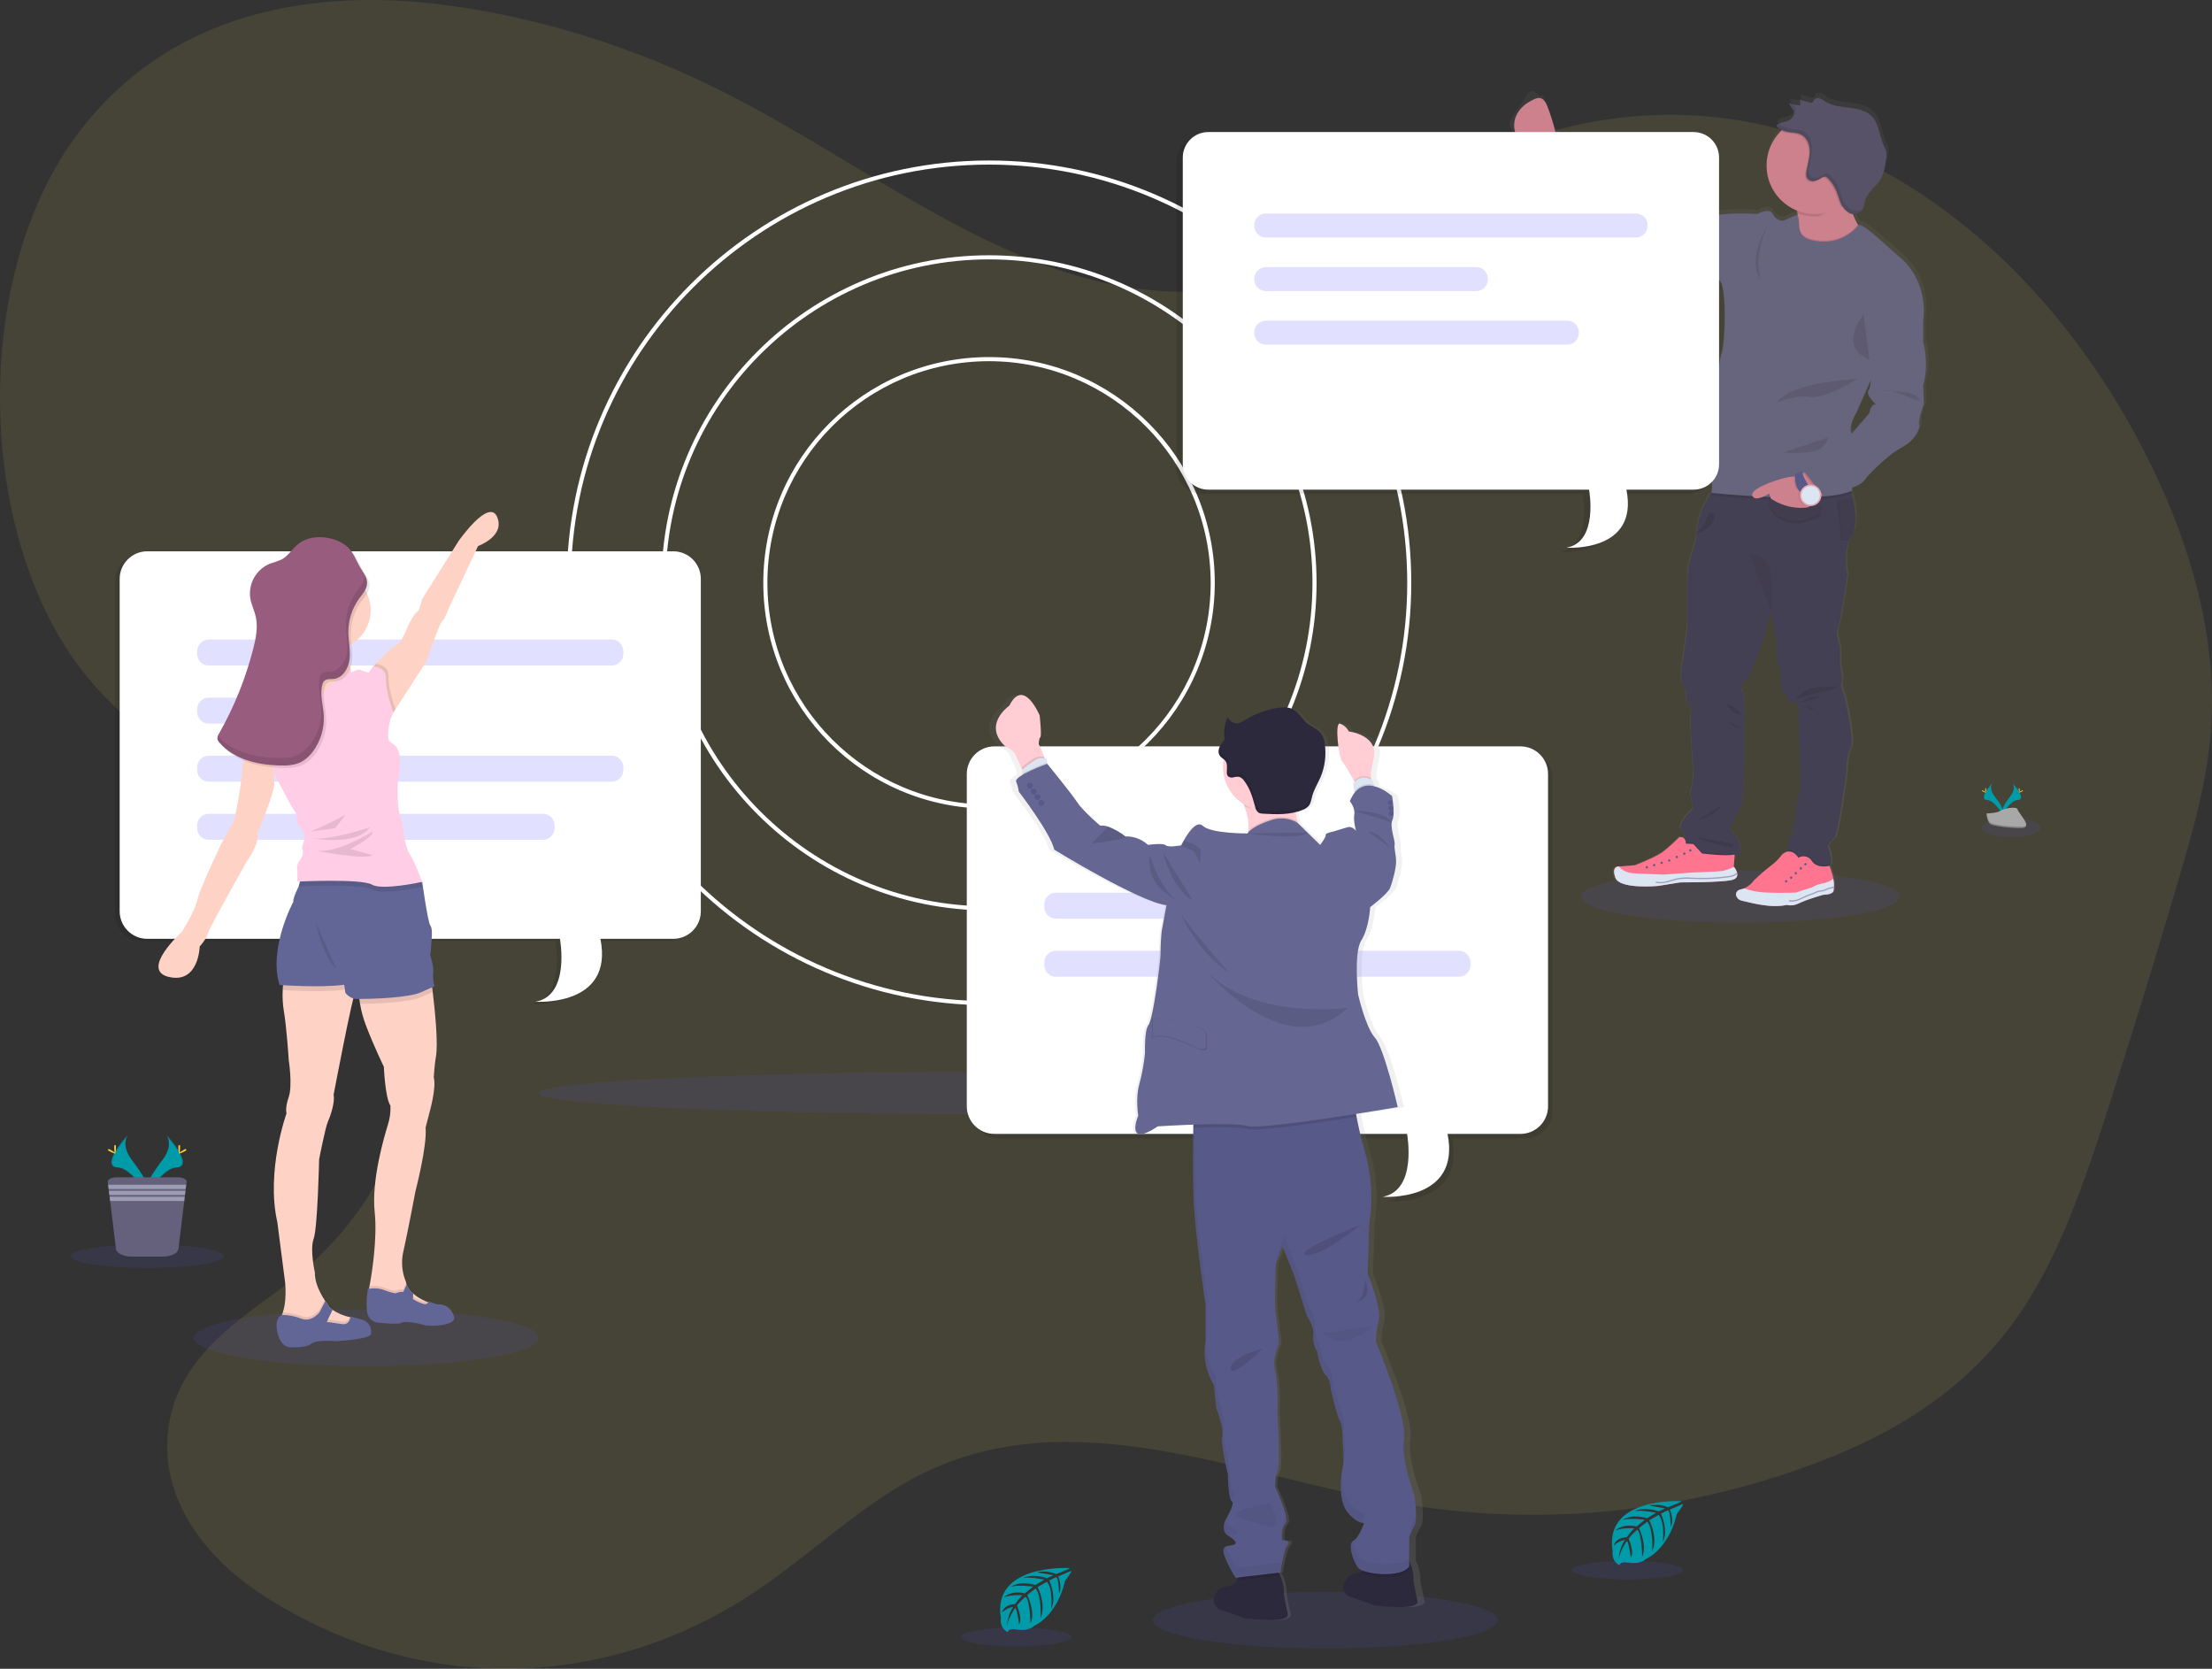 <?xml version="1.0" encoding="utf-8"?>
<!-- Generator: Adobe Illustrator 16.0.0, SVG Export Plug-In . SVG Version: 6.00 Build 0)  -->
<!DOCTYPE svg PUBLIC "-//W3C//DTD SVG 1.1//EN" "http://www.w3.org/Graphics/SVG/1.1/DTD/svg11.dtd">
<svg version="1.1" id="b163acb8-d7e3-44ae-95e8-546cddd31e63"
	 xmlns="http://www.w3.org/2000/svg" xmlns:xlink="http://www.w3.org/1999/xlink" x="0px" y="0px" width="1077.869px"
	 height="813.02px" viewBox="0 0 1077.869 813.02" enable-background="new 0 0 1077.869 813.02" xml:space="preserve">
<rect x="0" y="0" width="1077.869" height="813.02" fill="#333333" stroke="none"/>
<title>work chat</title>
<path opacity="0.1" fill="#F6E05E" enable-background="new    " d="M663.829,111.35c-46.25,39.26-106.239,36.72-158.81,16.29
	C452.449,107.21,404.16,70.85,352.94,45C310,23.33,264.94,9.1,219.33,2.77c-65.28-9.06-138.181,2-183.66,65.44
	c-50.65,70.68-46.76,198.16,8,263c27.87,33,64.359,49.2,96.18,75s61.29,68.56,58.58,118.3c-2.51,46-31.68,81.37-61.87,103.54
	c-23.33,17.13-52.06,35.84-54.87,71.33c-2.72,34.33,21.44,61.24,44.511,76.54c75.26,49.91,168,49.43,243-1.26
	c26.739-18.09,51.3-42.15,79.35-56.23c73.649-37,154.81,0.24,232.8,13.87c66,11.53,133.689,5.55,198-17.479
	c38.62-13.83,77.39-35,104.52-74.36c19.57-28.4,31.761-64.35,43.2-99.85c12.2-37.847,23.93-75.967,35.19-114.36
	c6.75-23.05,13.399-46.54,15.149-71.189c3.16-44.681-10.16-88.851-28.3-126.55C1006.039,138.98,933.5,76.03,854.94,60.04
	c-78.56-15.99-161.67,15.24-222.6,83.58"/>
<ellipse opacity="0.1" fill="#6C63FF" enable-background="new    " cx="489.56" cy="532.53" rx="226.979" ry="10.36"/>
<path fill="#FFFFFF" d="M481.94,489.75c-113.47,0-205.779-92.31-205.779-205.78S368.44,78.19,481.94,78.19
	s205.75,92.32,205.75,205.78C687.69,397.43,595.369,489.75,481.94,489.75z M481.94,80.19c-112.37,0-203.779,91.42-203.779,203.78
	c0,112.36,91.38,203.78,203.779,203.78c112.4,0,203.78-91.42,203.78-203.78C685.72,171.61,594.27,80.19,481.94,80.19z"/>
<path fill="#FFFFFF" d="M481.94,443.57c-88,0-159.609-71.601-159.609-159.6c0-88,71.609-159.6,159.609-159.6s159.6,71.6,159.6,159.6
	C641.539,371.97,569.94,443.57,481.94,443.57z M481.94,126.37c-86.91,0-157.609,70.7-157.609,157.6
	c0,86.9,70.699,157.6,157.609,157.6s157.6-70.7,157.6-157.6C639.539,197.07,568.81,126.37,481.94,126.37z"/>
<path fill="#FFFFFF" d="M481.94,393.97c-60.751,0-110-49.248-110-110s49.249-110,110-110s110,49.249,110,110
	C591.868,344.691,542.661,393.898,481.94,393.97z M481.94,175.97c-59.646,0-108,48.353-108,108s48.354,108,108,108
	s108-48.353,108-108C589.868,224.353,541.557,176.042,481.94,175.97L481.94,175.97z"/>
<ellipse opacity="0.1" fill="#6C63FF" enable-background="new    " cx="979.99" cy="403.16" rx="14.271" ry="4.72"/>
<ellipse opacity="0.1" fill="#6C63FF" enable-background="new    " cx="178.55" cy="651.82" rx="84.04" ry="13.79"/>
<g opacity="0.1">
	<path d="M325.87,269.72H69.48c-7.392,0.022-13.378,6.008-13.399,13.4v162c0.021,7.392,6.008,13.378,13.399,13.399h201.13
		c0,0,5.21,27.66-11.909,30.641c0,0,38.34,2.75,31.64-30.641h35.53c7.392-0.021,13.378-6.008,13.399-13.399v-162
		C339.248,275.729,333.261,269.742,325.87,269.72z"/>
	<g opacity="0.2">
		<path d="M99.49,312.72H295.85c3.132,0,5.67,2.539,5.67,5.67v1.32c0,3.132-2.538,5.67-5.67,5.67H99.49
			c-3.132,0-5.671-2.538-5.671-5.67v-1.32C93.82,315.259,96.359,312.72,99.49,312.72z"/>
		<path d="M99.49,369.3H295.85c3.132,0,5.67,2.539,5.67,5.67v1.32c0,3.132-2.538,5.67-5.67,5.67H99.49
			c-3.132,0-5.671-2.538-5.671-5.67v-1.32C93.82,371.839,96.359,369.3,99.49,369.3z"/>
		<path d="M99.49,397.58h162.84c3.131,0,5.67,2.538,5.67,5.67v1.32c0,3.131-2.539,5.67-5.67,5.67H99.49
			c-3.132,0-5.671-2.539-5.671-5.67v-1.32C93.82,400.118,96.359,397.58,99.49,397.58z"/>
		<path d="M99.49,341.01h78.72c3.131,0,5.67,2.539,5.67,5.67V348c0,3.132-2.539,5.67-5.67,5.67H99.49
			c-3.132,0-5.671-2.538-5.671-5.67v-1.32C93.82,343.549,96.359,341.01,99.49,341.01z"/>
	</g>
</g>
<path fill="#FFFFFF" d="M328.11,268.6H71.71c-7.392,0.022-13.378,6.008-13.4,13.4v162c0.022,7.392,6.009,13.378,13.4,13.4h201.13
	c0,0,5.22,27.659-11.91,30.63c0,0,38.34,2.75,31.64-30.63h35.54c7.391-0.022,13.374-6.011,13.391-13.4V282
	C341.484,274.61,335.5,268.622,328.11,268.6z"/>
<g opacity="0.2">
	<path fill="#6C63FF" d="M101.73,311.6h196.36c3.132,0,5.67,2.539,5.67,5.67v1.32c0,3.132-2.538,5.67-5.67,5.67H101.73
		c-3.131,0-5.67-2.538-5.67-5.67v-1.32C96.06,314.139,98.599,311.6,101.73,311.6z"/>
	<path fill="#6C63FF" d="M101.73,368.18h196.36c3.132,0,5.67,2.539,5.67,5.67v1.32c0,3.132-2.538,5.67-5.67,5.67H101.73
		c-3.131,0-5.67-2.538-5.67-5.67v-1.32C96.06,370.719,98.599,368.18,101.73,368.18z"/>
	<path fill="#6C63FF" d="M101.73,396.47h162.84c3.132,0,5.67,2.539,5.67,5.67v1.32c0,3.132-2.538,5.67-5.67,5.67H101.73
		c-3.131,0-5.67-2.538-5.67-5.67v-1.32C96.06,399.009,98.599,396.47,101.73,396.47z"/>
	<path fill="#6C63FF" d="M101.73,339.89h78.721c3.131,0,5.67,2.539,5.67,5.67v1.32c0,3.132-2.539,5.67-5.67,5.67H101.73
		c-3.131,0-5.67-2.538-5.67-5.67v-1.32C96.06,342.429,98.599,339.89,101.73,339.89z"/>
</g>
<path fill="#FFD2C6" d="M232.94,266.03l-14.21,30.22c0,0-2.1,5.67-3.45,6.72c-1.35,1.05-7.319,19-7.319,19l-15.23,23.54l0,0
	l-1,1.601l-6-1.65l-4.189-15.67l0.26-4.55v-0.57c0,0,9.43-9.86,11.52-10.61c0,0,1.641,0.19,4.79-7.449c3.15-7.641,6-9.3,6-9.3
	l1.641-5.54l17.66-28.11c0,0,14.8-21.23,18.829-11.81C246.27,261.27,232.94,266.03,232.94,266.03z"/>
<path fill="#FFD2C6" d="M173.94,480.68c-0.048,0.514-0.212,1.01-0.479,1.45c-1.641,2.39-10.91,51.29-10.91,51.29
	c0.74,3.3-1.34,9.88-2.7,12.87c-1.359,2.99-4.34,18.54-4.34,18.54s-0.74,33.5-2.68,38.729c-1.94,5.23,0.62,16.45,0.62,16.45
	c-0.19,5.16,2.909,10.61,4.75,13.391c0.14,0.18,0.25,0.359,0.359,0.51c0.601,0.859,1,1.35,1,1.35c0.502,1.004,1.215,1.888,2.09,2.59
	c0.13,0.11,0.271,0.21,0.42,0.32c2.54,1.708,5.386,2.909,8.381,3.54l0.29,0.06c1.199,0.271,2,0.37,2,0.37l0.739,4l-7.92,1.641
	l-15.1,1c0,0-17.8,1.35-13.76-6.58c0.283-0.542,0.527-1.104,0.729-1.681l0,0c0.15-0.38,0.29-0.779,0.41-1.18
	c2.43-7.62,0.79-16.88,0.79-16.88l-3.48-26.95c-5.67-25.12,4.48-53.09,4.48-53.09s-0.89-2.24,1.06-7.92c1.95-5.68,0-18.09,0-18.09
	s-1-16-2.39-23.93c-0.53-3.329-0.712-6.704-0.54-10.07c0.063-1.976,0.244-3.946,0.54-5.9l34.1-4.52
	C172.4,471.99,174.32,477.51,173.94,480.68z"/>
<path opacity="0.1" enable-background="new    " d="M173.44,646.19l-7.92,1.64l-15.1,1c0,0-17.8,1.35-13.76-6.58
	c0.283-0.541,0.527-1.103,0.729-1.68l0,0c0.15-0.38,0.29-0.78,0.41-1.181c3.081,0.097,6.124,0.712,9,1.82
	c5.07,2,8.89-3.15,8.89-3.15l2.46-4.699l0.36-0.681c0.6,0.86,1,1.351,1,1.351c0.589,1.155,1.45,2.151,2.51,2.899l-0.42,0.88l-2.39,5
	c0,0,3.06,0.311,7.25,1c1.68,0.456,3.42-0.498,3.939-2.159l0.29,0.06c1.2,0.271,2,0.37,2,0.37L173.44,646.19z"/>
<path fill="#626696" d="M180.77,649.92c-0.6,2.69-17.27,3.521-17.27,3.521s-9.28-0.9-11.88,1.27
	c-2.601,2.17-10.261,1.65-10.561,1.65s-4.33-0.16-5.91-7.4c-1.529-7.06,2.061-8.29,2.24-8.35l0,0c3.228,0.044,6.421,0.664,9.43,1.83
	c5.07,2,8.891-3.141,8.891-3.141l2.819-5.39c0.601,0.859,1,1.35,1,1.35c0.585,1.162,1.447,2.162,2.511,2.91l-2.811,5.91
	c0,0,3.061,0.31,7.25,1c3.351,0.54,4.08-2.19,4.23-3.29c0.01-0.149,0.01-0.3,0-0.45c0,0,2.609,0.75,5.819,1.65
	C179.531,643.847,181.373,646.859,180.77,649.92z"/>
<path fill="#FFD2C6" d="M212.18,516.32c-0.4,2.39-0.81,8.58-0.81,8.58c1.399,5.18-2.19,17.489-2.19,17.489l-1.79,7
	c0.8,9-4.93,30.91-4.93,30.91s-3.84,20.34-5.84,29.12c-1.194,4.872-0.845,9.995,1,14.66c0.1,0.24,0.159,0.359,0.159,0.359
	c0,0.171,0.07,0.33,0.12,0.49c0.051,0.16,0.13,0.48,0.21,0.71c0.459,1.226,1.137,2.357,2,3.341c0.329,0.393,0.687,0.761,1.07,1.1
	l0.06,0.06c1.878,1.662,4.03,2.985,6.36,3.91l0,0l1,0.4c1.037,0.392,2.096,0.726,3.17,1l0,0c0.118,0.033,0.239,0.06,0.36,0.08
	l-0.811,4.7l-10.56-2.7l-14.15-4.591l-7-4c0,0,0.08-0.38,0.221-1.109c0,0,0-0.08,0-0.12c0.06-0.31,0.12-0.68,0.21-1.1
	c1.189-6.101,3.899-23.4,2.54-36.101c-1.69-15.75,4.87-37.49,6.47-42.67c0.947-2.96,1.354-6.065,1.2-9.17
	c-2.601-3.8-3.2-18.939-3.2-18.939s-4.78-9.78-8.74-20.15c-1.307-3.387-2.261-6.898-2.85-10.48c-0.461-2.525-0.655-5.093-0.58-7.659
	c0,0,32.12-29.311,35.64-0.931c0.12,1,0.23,1.88,0.34,2.78C213.94,509.23,212.56,514.01,212.18,516.32z"/>
<path opacity="0.1" enable-background="new    " d="M212.18,635.56l-0.81,4.7l-10.561-2.7l-14.149-4.59l-7-4
	c0,0,0.08-0.38,0.22-1.109c0,0,0-0.08,0-0.12c0.06-0.311,0.12-0.681,0.21-1.101l1-0.1h0.08c2.012-0.187,4.039,0.087,5.93,0.8
	c2.3,0.87,5.32,1.86,5.94,1.44c1.068-0.458,2.229-0.664,3.39-0.601l1.47-3.22l0.21-0.49c0.457,1.227,1.135,2.359,2,3.341
	c0.349,0.413,0.727,0.801,1.131,1.159l-0.061,1.141l-0.08,1.609c1.578,1.012,3.288,1.802,5.08,2.351c0.466,0.116,0.954,0.116,1.42,0
	l0,0l1,0.399c1.037,0.392,2.096,0.726,3.17,1l0,0C211.905,635.509,212.041,635.539,212.18,635.56z"/>
<path fill="#626696" d="M206.94,645.59c-2.95-0.85-10.06-2.2-11.21-1.149c-1.149,1.05-11,0-11,0c-2.105-0.038-4.037-1.177-5.09-3
	c-2-3.19-0.39-13.511-0.39-13.511l0.729-0.069l1.221-0.12h0.079c2.013-0.192,4.041,0.082,5.931,0.8c2.3,0.86,5.319,1.85,5.939,1.44
	c1.067-0.464,2.229-0.669,3.391-0.601l1.68-3.71c0.459,1.226,1.137,2.357,2,3.34c0.349,0.413,0.726,0.801,1.13,1.16l-0.14,2.75
	c1.579,1.006,3.288,1.793,5.08,2.34c0.893,0.365,1.918,0.042,2.439-0.77c0.08-0.127,0.141-0.266,0.181-0.41l0,0
	c0.09,0.17,1.06,0.5,4.17,1.39l0,0c3.38-0.189,6.64,1.28,8.14,5.86S209.83,646.43,206.94,645.59z"/>
<path opacity="0.1" enable-background="new    " d="M173.94,480.68c-0.66,0.19-1.26,0.37-1.819,0.551
	c-1.439,0.44-2.916,0.752-4.41,0.93c-9.431,1.33-25,0.53-29.931,0.22c0.064-1.976,0.245-3.945,0.54-5.9l34.101-4.52
	C172.42,471.96,174.32,477.51,173.94,480.68z"/>
<path fill="#626696" d="M203.66,472.4c0,0-12.521,1.939-22.7,4.17c-3.4,0.739-6.54,1.51-8.86,2.27
	c-1.441,0.432-2.917,0.742-4.41,0.93c-11.34,1.591-31.479,0.12-31.479,0.12c-5.53-17.939,6.72-40.529,6.72-40.529
	c-0.29-1.801,2.55-7.32,2.55-7.32l0.05-0.18l1.74-6.4h46.51l0.57,2.75l1.18,5.6l7.301,34.671L203.66,472.4z"/>
<path opacity="0.1" enable-background="new    " d="M210.86,483.28l-0.279,0.12l-5.44,2.409c-5.89,2.721-23.52,3.23-29.68,3.28
	c-0.461-2.525-0.655-5.093-0.58-7.66c0,0,32.12-29.31,35.64-0.93C210.64,481.51,210.75,482.38,210.86,483.28z"/>
<path fill="#626696" d="M211.72,480.51l-1.14,0.5l-5.44,2.42c-6,2.761-24.189,3.25-30,3.28h-1.53c-2.689-0.09-5.38-2.61-5.38-3.27
	c0-0.36-0.279-2.131-0.52-3.65c-0.2-1.22-0.38-2.271-0.38-2.271s-12-5.18-18.091-9.369c-4.569-3.11-3.42-25.21-2.529-36.32
	c0.31-3.83,0.58-6.351,0.58-6.351l47.08,2.75l6.6,0.381l3.78,0.84l1,0.21c0,0,2.7,19.74,4,21.38s0.46,7.18,0.3,10.33
	c-0.006,1.345-0.153,2.686-0.44,4c0,0,1.94,5.54,1.48,8.64C210.884,476.197,211.098,478.403,211.72,480.51z"/>
<circle fill="#FFD2C6" cx="161.33" cy="297.29" r="19.29"/>
<path fill="#FFD2C6" d="M151.94,305.34c0,0,1.34,18.271-2.39,22.46c-3.73,4.19-13.46,12.11-13.46,12.11l3,12.41l16.899,1.949
	l19.74-21.09l-4.49-5.529c0,0-3.439-11.67-0.6-17.5S151.94,305.34,151.94,305.34z"/>
<path opacity="0.1" enable-background="new    " d="M192.73,345.51L192.73,345.51l-1,1.601l-6-1.65l-4.189-15.67l0.26-4.55
	l1.229-1.771c0,0,6.58,0.16,6.29,6.141C189.03,334.86,192.02,343.51,192.73,345.51z"/>
<path opacity="0.1" enable-background="new    " d="M205.74,432.04c0,0-4.76,1.06-10.21,1.77c-5.449,0.71-11.739,1.07-14.319-0.43
	c-4.33-2.56-27.79-1.83-34.521-1.57c-0.479,0-0.859,0-1.16,0.051l1.74-6.4h46.51l0.57,2.75l6.601,0.38l3.779,0.84
	C205.36,430.98,205.74,432.04,205.74,432.04z"/>
<path fill="#FFCDE5" d="M181.82,324.66c0,0,6.58,0.149,6.28,6.13c-0.3,5.979,3.59,16.3,3.59,16.3l-1.5,3.44
	c0,0-2.09,8.37-0.449,10.47c1.64,2.1,7.63,2.09,4.189,19.29c0,0-0.74,12.86,1.05,17.05c1.79,4.19,1.79,14.2,4.48,18.391
	c2.689,4.189,6.29,13.909,6.29,13.909s-19.45,4.33-24.53,1.341c-5.08-2.99-36.34-1.471-36.34-1.471s0.149-5.24,0-5.83
	c-0.276-1.322-0.006-2.7,0.75-3.819c1-1.42,2.689-3.811,1.79-5.9c-0.9-2.09,2.25-5.18,0.6-8.42c-1.649-3.24-3.649-3.89-3.25-5.66
	c0.4-1.77-0.64-4.17-1.83-5.66c-1.189-1.489-9.279-17.3-9.279-17.3l-1.341-7.41c0,0-10.409-7.63-10.22-11.22
	c0.19-3.59,3.94-8.56,3.94-8.56l10-9.83c0,0,5.529,6,10.91,3.89c5.38-2.11,16.989-12.11,16.989-12.11s4.141-2.239,4.44-3.88
	c0.3-1.64,2.84-0.149,2.84-0.149s3.74-2.051,4.49-1.33c0.75,0.72,4,1.33,4,1.33L181.82,324.66z"/>
<path fill="#FFD2C6" d="M125.29,355.81l-3.19,2.49c0,0-3.24,5.84-4,16.3s-4,25.261-4,25.261l-6.28,11.229
	c0,0-10.35,21.67-11.689,27.42s-7.48,15.48-7.48,15.48s-20.79,18.68-6.279,22c14.51,3.319,14.949-14.87,14.949-14.87
	s3.391-3.74,3.94-6.28s18.94-35.07,18.94-35.07s6.439-8.75,5.09-13.38c0,0,8.37-19.689,8.37-24.63
	c-0.158-4.109-0.606-8.203-1.341-12.25l1.341-10.319L125.29,355.81z"/>
<path opacity="0.1" enable-background="new    " d="M168.36,397.04c0,0-14.659,7.67-17.5,8.07c-2.84,0.399,12.41-1.601,12.41-1.601
	L168.36,397.04z"/>
<path opacity="0.1" enable-background="new    " d="M180.32,403.02c0,0-19.439,6.58-28,5.381
	C152.36,408.4,173.59,412.44,180.32,403.02z"/>
<path opacity="0.1" enable-background="new    " d="M181.52,405.17c0,0-17.5,11-27.819,9.21c0,0,24.079,4.79,27.819,2.25l-10.77-3
	C170.75,413.63,182.72,407.31,181.52,405.17z"/>
<path opacity="0.1" enable-background="new    " d="M161.36,263.35c-5.06-1-10.67-0.4-14.72,2.78c-3,2.36-5,6-8.37,7.72
	c-1.783,0.75-3.61,1.395-5.47,1.93c-6.754,2.759-10.736,9.789-9.63,17c0.53,3,1.92,5.701,2.6,8.621
	c1.221,5.22,0.15,10.689-1.18,15.88c-3.688,14.424-9.288,28.289-16.65,41.229c-0.586,0.801-0.88,1.779-0.83,2.771
	c0.176,0.666,0.521,1.275,1,1.77c6.91,8,18.16,10.73,28.721,11.09c3.89,0.13,8,0,11.38-1.89c2.203-1.266,4.099-3.004,5.55-5.09
	c3.686-5.031,5.516-11.183,5.18-17.41c-0.29-5-2-10.09-0.71-14.94c0.137-0.677,0.447-1.308,0.9-1.829c1.14-1.16,3-0.86,4.64-1.051
	c4.391-0.51,7.23-5.14,7.75-9.52c0.521-4.38-0.58-8.811-0.6-13.22c-0.023-5.841,1.8-11.539,5.21-16.28c1.46-2,3.33-4,3.82-6.51
	c0.619-3.15-1.211-5.47-2.79-8c-2.45-3.88-3.65-8.41-7.381-11.37C167.298,265.164,164.415,263.904,161.36,263.35z"/>
<path fill="#985C7E" d="M160.16,262.15c-5.051-1-10.67-0.4-14.721,2.79c-3,2.35-5,6-8.37,7.72c-1.779,0.749-3.603,1.39-5.46,1.92
	c-6.755,2.758-10.74,9.787-9.64,17c0.53,3,1.92,5.7,2.61,8.63c1.22,5.22,0.14,10.68-1.181,15.87
	c-3.68,14.422-9.27,28.288-16.62,41.23c-0.587,0.795-0.877,1.771-0.819,2.76c0.169,0.669,0.514,1.28,1,1.77
	c6.92,8,18.16,10.73,28.72,11.09c3.89,0.141,8,0,11.38-1.88c2.204-1.27,4.099-3.011,5.55-5.1c3.666-5.024,5.485-11.16,5.15-17.37
	c-0.29-5-2-10.09-0.7-14.95c0.134-0.677,0.44-1.307,0.891-1.83c1.14-1.16,3-0.859,4.649-1c4.391-0.51,7.22-5.14,7.74-9.529
	c0.52-4.391-0.57-8.801-0.6-13.221c-0.038-5.856,1.783-11.573,5.199-16.33c1.46-2,3.32-4,3.811-6.52c0.62-3.15-1.2-5.46-2.78-8
	c-2.45-3.88-3.65-8.41-7.39-11.36C166.101,263.967,163.217,262.703,160.16,262.15z"/>
<path opacity="0.1" enable-background="new    " d="M153.7,449.13c0,0,3.84,17.94,10.22,22.83L153.7,449.13z"/>
<g opacity="0.1">
	<path d="M123.11,295.58c-0.199-0.7-0.43-1.4-0.67-2.09C122.64,294.19,122.87,294.89,123.11,295.58z"/>
	<path d="M177.67,279.92c0.047,0.564,0.021,1.133-0.08,1.69c-0.5,2.53-2.36,4.5-3.82,6.52c-3.413,4.736-5.237,10.433-5.21,16.271
		c0,4.42,1.11,8.83,0.59,13.22c-0.52,4.39-3.35,9-7.739,9.53c-1.62,0.189-3.511-0.12-4.641,1c-0.453,0.521-0.763,1.152-0.899,1.83
		c-1.271,4.859,0.42,9.939,0.699,14.949c0.339,6.209-1.478,12.345-5.14,17.37c-1.454,2.087-3.349,3.828-5.55,5.101
		c-3.43,1.85-7.49,2-11.391,1.88c-10.38-0.351-21.42-3-28.359-10.71c-0.186,0.456-0.244,0.953-0.17,1.439
		c0.169,0.669,0.514,1.28,1,1.771c6.92,8,18.16,10.729,28.72,11.09c3.89,0.14,8,0,11.38-1.88c2.202-1.272,4.097-3.014,5.55-5.101
		c3.666-5.023,5.485-11.159,5.15-17.37c-0.29-5-2-10.09-0.7-14.949c0.134-0.677,0.44-1.308,0.891-1.83c1.14-1.16,3-0.86,4.649-1
		c4.39-0.51,7.22-5.141,7.74-9.53c0.52-4.39-0.57-8.8-0.601-13.22c-0.024-5.836,1.796-11.53,5.2-16.27c1.46-2,3.32-4,3.811-6.52
		C179.066,283.367,178.68,281.482,177.67,279.92z"/>
</g>
<path fill="#009BA9" d="M521.27,763.98c0,0-38.05-2.301-33.56,24.359c0,0-0.891,4.71,3.38,6.85c0,0,0.069-2,3.899-1.3
	c1.364,0.229,2.751,0.297,4.13,0.2c1.869-0.129,3.646-0.862,5.061-2.09l0,0c0,0,10.689-4.42,14.85-21.9c0,0,3.08-3.81,3-4.79
	l-6.42,2.74c0,0,2.19,4.63,0.46,8.48c0,0-0.2-8.311-1.439-8.11c-0.25,0-3.33,1.6-3.33,1.6s3.77,8.07,0.92,13.931
	c0,0,1.08-9.94-2.101-13.341l-4.52,2.631c0,0,4.41,8.34,1.42,15.14c0,0,0.77-10.43-2.37-14.49l-4.1,3.19c0,0,4.149,8.21,1.62,13.85
	c0,0-0.33-12.14-2.511-13c0,0-3.58,3.15-4.12,4.45c0,0,2.83,6,1.07,9.11c0,0-1.08-8.091-2-8.12c0,0-3.57,5.359-3.939,9
	c0.172-3.397,1.23-6.689,3.069-9.55c-2.058,0.389-3.955,1.373-5.46,2.83c0,0,0.55-3.79,6.34-4.12c0,0,3-4.061,3.74-4.311
	c0,0-5.76-0.479-9.25,1.07c0,0,3.07-3.58,10.311-2l4-3.3c0,0-7.58-1-10.801,0.109c0,0,3.7-3.17,11.891-0.859l4.399-2.641
	c0,0-6.46-1.39-10.31-0.89c0,0,4.06-2.19,11.6,0.19l3.15-1.421c0,0-4.74-0.93-6.12-1.069c-1.38-0.141-1.46-0.53-1.46-0.53
	c2.999-0.499,6.077-0.153,8.89,1C514.659,766.88,521.38,764.4,521.27,763.98z"/>
<ellipse opacity="0.1" fill="#6C63FF" enable-background="new    " cx="495.06" cy="797.52" rx="26.93" ry="4.55"/>
<path fill="#009BA9" d="M819.38,731.38c0,0-38-2.29-33.561,24.37c0,0-0.89,4.71,3.38,6.85c0,0,0.07-2,3.9-1.31
	c1.367,0.229,2.757,0.296,4.14,0.2c1.867-0.125,3.642-0.859,5.05-2.09l0,0c0,0,10.7-4.41,14.851-21.891c0,0,3.08-3.82,3-4.8
	l-6.46,2.8c0,0,2.189,4.63,0.47,8.48c0,0-0.21-8.32-1.44-8.12c-0.25,0-3.34,1.6-3.34,1.6s3.771,8.07,0.931,13.94
	c0,0,1.08-9.94-2.11-13.351l-4.52,2.641c0,0,4.409,8.33,1.42,15.13c0,0,0.77-10.43-2.37-14.49l-4.09,3.17
	c0,0,4.14,8.221,1.609,13.86c0,0-0.33-12.15-2.5-13.061c0,0-3.58,3.16-4.13,4.46c0,0,2.84,6,1.08,9.101c0,0-1.08-8.08-2-8.12
	c0,0-3.57,5.36-3.939,9c0.173-3.398,1.235-6.69,3.079-9.55c-2.06,0.39-3.961,1.374-5.47,2.83c0,0,0.561-3.78,6.351-4.12
	c0,0,3-4.061,3.739-4.311c0,0-5.76-0.479-9.26,1.07c0,0,3.08-3.58,10.311-1.95l4-3.3c0,0-7.591-1-10.801,0.11
	c0,0,3.7-3.16,11.891-0.86l4.399-2.63c0,0-6.47-1.4-10.319-0.89c0,0,4.06-2.19,11.609,0.18l3.15-1.41c0,0-4.74-0.93-6.13-1.08
	c-1.391-0.149-1.46-0.53-1.46-0.53c3.002-0.499,6.083-0.152,8.899,1C812.74,734.31,819.5,731.8,819.38,731.38z"/>
<ellipse opacity="0.1" fill="#6C63FF" enable-background="new    " cx="793.17" cy="764.92" rx="26.93" ry="4.55"/>
<ellipse opacity="0.1" fill="#6C63FF" enable-background="new    " cx="848.09" cy="436.83" rx="77.55" ry="12.72"/>
<linearGradient id="SVGID_1_" gradientUnits="userSpaceOnUse" x1="971.573" y1="314.21" x2="971.573" y2="711.152" gradientTransform="matrix(1 0 0 -1 -133.895 755.564)">
	<stop  offset="0" style="stop-color:#808080;stop-opacity:0.25"/>
	<stop  offset="0.54" style="stop-color:#808080;stop-opacity:0.12"/>
	<stop  offset="1" style="stop-color:#808080;stop-opacity:0.1"/>
</linearGradient>
<path fill="url(#SVGID_1_)" d="M938.38,186c3.17-10.63,0-21.26,0-21.26v-10c0,0,3.62-19.61-12.5-32.19l-10.7-9.43
	c0,0-6-5.14-7.73-5.47c-0.329-0.071-0.663-0.122-1-0.15l-0.319-0.18c-0.919-1.574-1.701-3.223-2.341-4.93
	c1.403,0.179,2.81-0.301,3.811-1.3c0.386-0.443,0.69-0.951,0.9-1.5l0,0c0.619-1.39,0.72-3.07,1.25-4.55
	c0.462-1.202,1.14-2.311,2-3.27c-0.11,0.18-0.221,0.35-0.32,0.53c1.51-1.88,3.49-3.5,4.899-5.49c0.285-0.391,0.545-0.798,0.78-1.22
	l-0.21,0.25c2-3.16,2.57-7,3.14-10.68c0.275-1.257,0.296-2.556,0.061-3.82c-0.271-0.841-0.63-1.652-1.07-2.42
	c-2.319-4.8-2.27-10.82-6-14.65c-2.79-2.87-7-3.75-11-4.24c-4-0.49-8.17-0.771-11.59-2.86c-0.958-0.724-2.016-1.307-3.14-1.73
	c-1.173-0.406-2.469,0.076-3.091,1.15c-0.069,0.305-0.21,0.589-0.409,0.83c-0.363,0.21-0.805,0.236-1.19,0.07l-5.3-1.42l0.06,0.27
	h-0.13l0.19,0.84c0.17,0,0.35,0,0.5,0.29l-0.851,1.31c-1.645-0.03-3.27-0.37-4.79-1c-0.005,0.086-0.005,0.173,0,0.26h-0.069
	c-0.101,1.5,1.6,2.47,2.12,3.88c0.21,0.616,0.21,1.284,0,1.9c-0.222,0.572-0.562,1.09-1,1.52c-1.891,1.86-4.29,1.49-6.46,2.67
	c-0.38,0.158-0.67,0.477-0.79,0.87c-0.083,0.146-0.107,0.317-0.07,0.48c0.084,0.226,0.238,0.419,0.44,0.55
	c0.632,0.509,1.323,0.938,2.06,1.28l-0.62,0.6c-9.188,9.354-9.053,24.384,0.301,33.572c2.263,2.223,4.949,3.97,7.899,5.138
	c0.08,0.41,0.14,0.83,0.2,1.28c0,0,0,0.08,0,0.12l0.06,0.57l-7.149,3c-2.199-0.015-4.193-1.296-5.12-3.29c-1.66-3.44-7.53,0-7.53,0
	s-17.93-1.35-24.56,1.95c0,0-10.7-4.49-12.2-4.79c-1.5-0.3-3.771-1.5-4.83-1.2c-1.061,0.3-2.41-2-3.16-1.8
	c-0.75,0.2-1-1.49-3.46-2.09s-3.32,0.15-6-2.55c-2.68-2.7-24.71-13.32-24.71-13.32l-9.94-8.09l-10.55-8.38l-0.19,0.35
	c-0.06-0.25-0.13-0.51-0.199-0.78c-1.037-4.18-2.344-8.289-3.91-12.3c-0.68-1.62-1-3.67-1.891-2.59c-0.56,0.65-1.52-0.77-3-1.73
	c-1.128-0.786-2.68-0.509-3.466,0.62c-0.101,0.144-0.186,0.298-0.254,0.46l0,0c-8.21,12.87-11.149,13.8-6.39,18.51
	c4.229,4.2,7.05,7.91,10.51,9l0.41,0.13c-0.076,0.015-0.154,0.015-0.23,0l20,23.95c0,0,14.461,12.58,24.41,16.62
	c9.95,4.04,9.19,5.24,9.19,5.24s30.13,15.27,34.8,15s3.77,31.29,1.81,36.38s-5.119,41.92-5.119,41.92s-3,7.78,0.149,13.17
	c0,0,0.7,10.32,0.07,12.79c-2.75,4.23-6.66,11.41-7.3,18.8c0,0.39-0.08,0.76-0.12,1.14c-0.2,0.234-0.441,0.431-0.71,0.58
	c0,0,0.26-0.06,0.67-0.2c-0.299,3.07-0.971,6.092-2,9c-1.602,4.148-2.436,8.553-2.46,13v23.79l-1.99,14.75c0,0-2.41,11.17,0,13.771
	c1.022,1.299,1.496,2.946,1.32,4.59c-0.102,1.905,0.44,3.79,1.54,5.35c0.849,0.93,1.218,2.2,1,3.44c-0.8,2.59,1.18,30.13,1.18,30.13
	s-0.58,7.59-1.38,8s1.34,8.72,1.34,8.72s-8.14,6.79-6.07,10.391l2.08,3.189l-0.55,0.54l-0.34,0.34
	c-0.625-0.362-1.355-0.499-2.07-0.39c-2.555,2.62-5.291,5.056-8.189,7.29c-3.67,2.649-13.66,6.49-13.66,6.49l-7.88,0.64h-0.15
	c0,0-3.77-0.35-1.66,5.49c2.11,5.84,21,4,21,4l11-1.74c0,0,19.681,0.09,25.311-1.15c2.359-0.529,2.92-1.779,2.77-3.06l0,0
	l-0.06-0.06c-0.268-1.216-0.819-2.35-1.61-3.311c-0.042-0.06-0.089-0.116-0.14-0.17l0.359-4c8.351-4.81-2.359-14.28-2.359-14.28
	s3.66-8,5.55-10.569c1.89-2.57,1.88-40.721,1.88-40.721s1-13.779-1.61-17c-0.09-2.115,0.989-4.109,2.811-5.189
	c1.86-1.271,7.479-18.76,11.89-33.28l2.78,17.11c0,0-0.6,8.18,1.21,10.58c0.68,0.91,0.948,2.062,0.74,3.18
	c-0.441,2.309-0.3,4.689,0.41,6.93c0.202,0.956,0.711,1.82,1.45,2.46c1.609,0.8,1.71,3.65,2.31,4.25c0.6,0.601,4.32-0.85,4.52,1.34
	c0.114,1.929,0.114,3.862,0,5.79l1.21,35.53c0,0-2,3-2.409,10.78c-0.17,3.359-0.8,5.27-1.45,6.359c-0.741,1.203-0.62,2.748,0.3,3.82
	l0.35,0.4l-1.489,1.149c-1.217,0.947-1.601,2.617-0.92,4c-0.98,0.855-1.349,2.218-0.931,3.45c0.072,0.193,0.159,0.381,0.261,0.561
	c-1.127,0.178-2.174,0.693-3,1.479c-1.482,2.041-3.271,3.843-5.301,5.34c-2.952,2.255-5.776,4.672-8.46,7.24
	c-1.262,1.748-2.967,3.129-4.939,4c-0.481,0.194-0.98,0.342-1.49,0.44c-4,0.81-2.71,4.949,0.5,5.6s13.86,3.94,22.15,2
	c0,0,2.46,1,6.069-0.84c3.61-1.84,11.83-4,11.83-4s4.521,0,5.12-1.8c0.161-0.57,0.249-1.158,0.26-1.75l0.13-0.12l-0.12-0.11
	c0.011-1.34-0.093-2.678-0.31-4c-0.11-0.68-0.24-1.3-0.36-1.79c-0.39-1.5-1.1-3.43-1.409-4.25c0.052-0.065,0.099-0.136,0.14-0.21
	c1.72-2.91-1.14-10-1.14-10c0.946-1.483,2.094-2.83,3.409-4c1.61-1.189,5.83-32.33,5.83-32.33s-0.2-8,2-11.58s-3-25.35-3-25.35
	s-2.21-5-1.399-6.79c0.81-1.79-0.811-8.38-0.811-8.38v-7.86c-0.002-0.938-0.157-1.871-0.46-2.76c-0.62-1.85-1.54-5.4-0.54-8
	c1.41-3.59,4.62-25.75,4.62-25.75s-2.51-9.77,1.16-17.55c0.296-0.624,0.63-1.228,1-1.81c2.72-4.28,1.91-11.88,0.57-18
	c-0.21-0.95-0.431-1.86-0.65-2.73c-0.1-0.37-0.2-0.72-0.29-1.07l0.43-0.18c0,0,0-0.59,0.131-1.58c3.007-0.584,5.635-2.396,7.25-5
	c0,0,9.189-10.33,17.329-14.67c8.141-4.34,8.74-10.63,8.74-10.63c-1.21-2.1,2.15-10.63,2.15-10.63L938.38,186z M911.909,199.77
	l-8.699,10.09c-0.003-0.02-0.003-0.04,0-0.06c-2.261-3.14,2.109-10.18,2.109-10.18l7.19-16.11c-0.061,2.08-0.311,3.9-0.94,4.76
	c-2,2.7,3.61,7.19,3.61,7.19c-3.01-0.03-3.311,4.31-3.311,4.31H911.909z"/>
<path fill="#CC818C" d="M758.68,67.51l-4.74,9.21c-1.506-0.124-2.99-0.433-4.42-0.92c-4.587-1.38-8.364-4.655-10.38-9
	c-4.24-9.38,2.78-15.44,6.05-17.22c3.27-1.78,6.3-3.83,8.75,2c1.543,3.988,2.832,8.069,3.86,12.22
	C758.34,66.02,758.68,67.51,758.68,67.51z"/>
<path fill="#CC818C" d="M909.6,115.51l-7.58,11.31c0,0-35.86,17.1-29-3c3-8.85,3.37-15.33,2.83-19.81c0,0,0-0.08,0-0.12
	c-0.7-5.6-2.811-8-2.811-8s34.95-17.88,29.75-5.65c-1.059,2.543-1.484,5.306-1.239,8.05c0.432,3.953,1.718,7.764,3.77,11.17
	C906.54,111.615,907.974,113.642,909.6,115.51z"/>
<path fill="#444053" d="M898.74,339.3c0,0,5.16,21.62,3,25.19c-2.16,3.569-2,11.5-2,11.5s-4.17,30.95-5.76,32.14
	c-1.303,1.172-2.437,2.518-3.37,4c0,0,2.83,7,1.13,9.9c-0.256,0.448-0.653,0.8-1.13,1c-2.66,1.12-12.479-3.851-18.07-6.9
	c-0.703-0.376-1.234-1.011-1.479-1.77c-0.427-1.219-0.065-2.574,0.91-3.42c-0.679-1.382-0.3-3.049,0.91-4l1.47-1.141l-0.34-0.399
	c-0.91-1.069-1.031-2.602-0.301-3.801c0.641-1.08,1.261-3,1.431-6.31c0.399-7.74,2.38-10.71,2.38-10.71l-1.19-35.311
	c0.109-1.915,0.109-3.834,0-5.75c-0.2-2.18-3.87-0.739-4.46-1.34c-0.59-0.6-0.7-3.42-2.279-4.22c-0.734-0.634-1.24-1.491-1.44-2.44
	c-0.7-2.228-0.841-4.594-0.41-6.89c0.206-1.108-0.058-2.254-0.729-3.16c-1.79-2.38-1.19-10.51-1.19-10.51l-2.74-17
	c-4.359,14.43-9.909,31.81-11.739,33.07c-1.805,1.078-2.872,3.06-2.78,5.16c2.58,3.17,1.59,16.859,1.59,16.859s0,37.88-1.86,40.46
	c-1.859,2.58-5.479,10.51-5.479,10.51s10.63,9.461,2.27,14.23l-0.09,0.05c-8.53,4.76-26.18-8.52-26.18-8.52l1.84-1.84l0.54-0.54
	l-2-3.181c-2.05-3.569,6-10.31,6-10.31s-2.14-8.33-1.35-8.73c0.79-0.399,1.35-7.939,1.35-7.939s-1.95-27.37-1.16-29.94
	c0.237-1.224-0.11-2.488-0.939-3.42c-1.081-1.553-1.616-3.421-1.521-5.31c0.175-1.632-0.291-3.267-1.3-4.561
	c-2.38-2.58,0-13.689,0-13.689l2-14.681v-23.38c-0.001-4.482,0.812-8.928,2.4-13.12c1.197-3.405,1.924-6.958,2.159-10.56
	c0.65-7.52,4.69-14.83,7.41-19c1.44-2.2,2.51-3.52,2.51-3.52l63.471-2.49c0,0,1,2.83,2,6.76c0.22,0.86,0.439,1.76,0.64,2.71
	c1.33,6.1,2.13,13.65-0.56,17.91c-0.377,0.571-0.711,1.17-1,1.79c-3.63,7.73-1.15,17.44-1.15,17.44s-3.17,22-4.56,25.59
	c-1,2.529-0.08,6.06,0.539,7.899c0.295,0.884,0.446,1.809,0.45,2.74v7.81c0,0,1.591,6.54,0.8,8.33
	C896.59,334.34,898.74,339.3,898.74,339.3z"/>
<path opacity="0.1" enable-background="new    " d="M901.659,261.51c-0.37,0.576-0.704,1.173-1,1.79l-3.569-0.2
	c0.34-1.84-2.091-19.09-2.091-19.09l7.2-0.41C903.539,249.74,904.35,257.3,901.659,261.51z"/>
<path fill="#444053" d="M902.25,260.96c-0.377,0.572-0.711,1.17-1,1.79l-3.58-0.2c0.35-1.84-2.08-19.1-2.08-19.1l7.189-0.4
	C904.14,249.15,904.94,256.7,902.25,260.96z"/>
<path opacity="0.05" enable-background="new    " d="M902.25,260.96c-0.377,0.572-0.711,1.17-1,1.79l-3.58-0.2
	c0.35-1.84-2.08-19.1-2.08-19.1l7.189-0.4C904.14,249.15,904.94,256.7,902.25,260.96z"/>
<path opacity="0.1" enable-background="new    " d="M891.74,422c-0.256,0.448-0.653,0.8-1.13,1c-2.66,1.12-12.479-3.85-18.07-6.9
	c-0.703-0.376-1.234-1.01-1.479-1.77c3.18-0.58,5.27,3,5.27,3c2.192-1.38,5.088-0.722,6.468,1.471
	c0.025,0.039,0.049,0.079,0.072,0.119c2.73,4,8.58,2.32,8.58,2.32S891.57,421.51,891.74,422z"/>
<path fill="#FF748F" d="M893.39,434.16c-0.601,1.78-5.061,1.78-5.061,1.78s-8,2.29-11.56,4.069c-3.56,1.78-6,0.84-6,0.84
	c-8.19,1.891-18.7-1.38-21.87-2c-3.17-0.619-4.42-4.76-0.5-5.55c0.504-0.102,0.996-0.252,1.47-0.45c1.956-0.871,3.642-2.253,4.881-4
	c2.65-2.55,5.438-4.953,8.35-7.199c2.01-1.485,3.777-3.273,5.24-5.301c4.659-4.119,8,1.54,8,1.54
	c2.191-1.38,5.088-0.721,6.467,1.472c0.025,0.039,0.049,0.079,0.073,0.119c2.729,4,8.579,2.319,8.579,2.319s1,2.681,1.54,4.61
	c0.12,0.49,0.25,1.109,0.36,1.79C893.751,430.166,893.762,432.189,893.39,434.16z"/>
<circle fill="#575988" cx="879.75" cy="421.07" r="0.55"/>
<circle fill="#575988" cx="875.09" cy="425.43" r="0.55"/>
<circle fill="#575988" cx="870.35" cy="429.35" r="0.55"/>
<circle fill="#575988" cx="872.8" cy="427.6" r="0.55"/>
<circle fill="#575988" cx="877.52" cy="423.11" r="0.55"/>
<path fill="#DCE6F2" d="M893.39,434.16c-0.601,1.78-5.061,1.78-5.061,1.78s-8,2.29-11.56,4.069c-3.56,1.78-6,0.84-6,0.84
	c-8.19,1.891-18.7-1.38-21.87-2c-3.17-0.619-4.42-4.76-0.5-5.55c0.504-0.102,0.996-0.252,1.47-0.45c3.462,1.18,7.076,1.854,10.73,2
	c8.08,0.341,14.479,0,14.479,0l8.181-2.63c1.548-0.942,3.268-1.567,5.06-1.84c1.802-0.365,3.507-1.107,5-2.18
	C893.725,430.164,893.748,432.188,893.39,434.16z"/>
<path opacity="0.5" fill="#575988" enable-background="new    " d="M873.03,439.29c-0.457-0.001-0.912-0.048-1.359-0.14l0.119-0.58
	c1.665,0.259,3.369,0.021,4.9-0.681c0.73-0.29,1.46-0.63,2.17-1s1.7-0.8,2.58-1.13l0.811-0.279c0.449-0.15,0.899-0.301,1.33-0.49
	c0.25-0.101,0.489-0.221,0.729-0.33c0.583-0.307,1.2-0.542,1.84-0.7c0.331-0.062,0.665-0.106,1-0.13
	c0.302-0.021,0.603-0.058,0.9-0.11c0.597-0.145,1.174-0.359,1.72-0.64c0.588-0.299,1.209-0.527,1.85-0.68l0.44-0.08
	c0.467-0.011,0.917-0.176,1.28-0.471l0.43,0.41c-0.452,0.393-1.022,0.621-1.62,0.65l-0.41,0.07c-0.596,0.145-1.174,0.359-1.72,0.64
	c-0.588,0.299-1.209,0.527-1.85,0.68c-0.33,0.065-0.664,0.105-1,0.12c-0.312,0.023-0.623,0.063-0.931,0.12
	c-0.591,0.15-1.161,0.372-1.699,0.66l-0.75,0.34c-0.46,0.19-0.92,0.35-1.38,0.5l-0.79,0.28c-0.86,0.319-1.71,0.72-2.54,1.1
	s-1.45,0.69-2.2,1C875.662,438.949,874.357,439.244,873.03,439.29z"/>
<path opacity="0.1" enable-background="new    " d="M874.94,340.74c0,0,4.12-6,11.16-5.9c7.04,0.101,10.06-0.79,10.06-0.79
	s-4.51,2.67-7.63,3S874.94,340.74,874.94,340.74z"/>
<path opacity="0.1" enable-background="new    " d="M877.32,342.13c0,0,3.72-2.58,5.851-2.68c2.13-0.101,4-0.3,4-0.3
	c-0.997,0.703-2.102,1.239-3.271,1.59C882.079,341.24,877.32,342.13,877.32,342.13z"/>
<path opacity="0.1" enable-background="new    " d="M878.11,343.91c0,0,5.61,0.45,5.66,1.939"/>
<path opacity="0.1" enable-background="new    " d="M825.94,260.29c0.29,0.05,5.29-5.21,5.64-7.29
	c0.278-1.312,1.062-2.461,2.181-3.2c0,0,3.229,1.29,0.35,5.24C831.23,258.99,825.94,260.29,825.94,260.29z"/>
<path opacity="0.1" enable-background="new    " d="M902.76,90.18c-1.141,2.7-2.15,2.9-1.931,5.52
	c-1.331,1.404-2.86,2.607-4.54,3.57c-3.55,2.11-7.409,6.23-11.829,6.23c-2.957,0.006-5.889-0.547-8.641-1.63c-0.7-5.6-2.81-8-2.81-8
	S907.94,77.95,902.76,90.18z"/>
<path fill="#CC818C" d="M908.11,80.66c0,13.062-10.588,23.65-23.65,23.65c-13.061,0-23.649-10.588-23.649-23.65
	s10.589-23.65,23.649-23.65c13.057-0.005,23.645,10.574,23.65,23.63C908.11,80.646,908.11,80.653,908.11,80.66z"/>
<path opacity="0.1" enable-background="new    " d="M909.6,115.51l-7.58,11.31c0,0-35.86,17.1-29-3c3-8.85,3.37-15.33,2.83-19.81
	h0.06c0.424,1.485,0.662,3.017,0.71,4.56c0.11,3.08,0.19,7,7.851,8.28c12.77,2.15,19.63-5.84,20.83-7.41
	C906.526,111.603,907.966,113.636,909.6,115.51z"/>
<path opacity="0.1" enable-background="new    " d="M758.68,67.51l-4.74,9.21c-1.506-0.124-2.99-0.433-4.42-0.92l-0.41-0.49
	c1.94,0.74,8.48-11.61,8.48-11.61l0.21,0.17C758.34,66.02,758.68,67.51,758.68,67.51z"/>
<path opacity="0.1" enable-background="new    " d="M902.17,240.34c-15.311,6.65-68.29,1-68.29,1c0.165-0.562,0.256-1.144,0.27-1.73
	c1.44-2.2,2.51-3.52,2.51-3.52l63.471-2.49C900.13,233.6,901.159,236.41,902.17,240.34z"/>
<path fill="#67647E" d="M875.94,104.56l-7.06,3c-2.179-0.024-4.148-1.301-5.061-3.28c-1.63-3.42-7.43,0-7.43,0
	s-17.71-1.34-24.25,1.94c0,0-10.561-4.47-12-4.76c-1.44-0.29-3.72-1.49-4.76-1.19s-2.38-1.94-3.12-1.79s-1.05-1.49-3.431-2.08
	c-2.38-0.59-3.27,0.15-5.949-2.53c-2.681-2.68-24.391-13.24-24.391-13.24l-9.819-8l-10.41-8.33c0,0-6.55,12.34-8.48,11.6l19.78,23.8
	c0,0,14.28,12.5,24.1,16.51c9.82,4.01,9.07,5.21,9.07,5.21s29.76,15.17,34.37,14.88c4.61-0.29,3.72,31.09,1.78,36.15
	c-1.94,5.06-5.05,41.65-5.05,41.65s-3,7.73,0.14,13.09c0,0,0.75,11,0,12.94c0,0,53.31,5.7,68.43-1c0,0,2.23-24.69,0-27.82
	c-2.229-3.13,2.09-10.11,2.09-10.11l9.45-21.32l23.18-23.37c0,0,3.57-19.49-12.34-32l-10.57-9.37c0,0-5.909-5.11-7.63-5.43
	c-1.72-0.32-1.09,0-1.09,0s-6.899,10-21,7.66c-7.66-1.29-7.74-5.19-7.85-8.28C876.592,107.557,876.358,106.036,875.94,104.56z"/>
<path opacity="0.1" enable-background="new    " d="M904.99,184.64c0,0-32.729,1.34-39.27,11.61c0,0,8.479-4,16.06-2.83
	S904.99,184.64,904.99,184.64z"/>
<path opacity="0.1" enable-background="new    " d="M868.84,220.51c0,0,15.47,1,18.75-2.23c3.279-3.23,3.279-5.2,3.279-5.2
	L868.84,220.51z"/>
<path opacity="0.1" enable-background="new    " d="M908.11,153.11c0,0-13.09,15.47,2.83,22.16L908.11,153.11z"/>
<path opacity="0.1" enable-background="new    " d="M830.61,123.21c0,0,4.76,9.71,7.141,10.36L830.61,123.21z"/>
<path opacity="0.1" enable-background="new    " d="M814.55,119.04c0,0,11.899,10.71,14.13,11.75
	C828.68,130.79,816.329,119.04,814.55,119.04z"/>
<path opacity="0.1" enable-background="new    " d="M862,108.78c0,0-11.461,17.1-4,27.52C857.94,136.3,853.82,123.95,862,108.78z"/>
<path fill="#CC818C" d="M890.869,238.35l-3.5,3.29l-0.489,0.46l-4.051,3.83c-0.3,0.22-0.579,0.44-0.869,0.64
	c-16.5,11.83-19.811-6.14-19.811-6.14s-7.29,4.76-8.33,0.89c-1.04-3.87,17-9.37,19.63-9.07c0.239,0.025,0.48,0.025,0.721,0
	c1.3-0.218,2.552-0.661,3.699-1.31c0.271-0.14,0.54-0.28,0.801-0.43c0.919-0.512,1.81-1.073,2.67-1.68L890.869,238.35z"/>
<path opacity="0.1" enable-background="new    " d="M908.71,80.66c0.001,8.341-4.392,16.066-11.561,20.33
	c-0.326-0.553-0.613-1.127-0.86-1.72c-0.85-2-1.369-4.09-2.22-6.07c-0.96-2.163-2.316-4.127-4-5.79c-0.268-0.323-0.611-0.573-1-0.73
	c-0.774-0.104-1.559,0.113-2.17,0.6c-1.001,0.683-2.12,1.174-3.3,1.45c-1.202,0.271-2.459-0.108-3.31-1
	c-0.921-1.1-0.79-2.72-0.521-4.13c0.57-3.08,1.54-6.1,1.54-9.23s-1.18-6.51-3.9-8.06c-2.399-1.36-5.38-1-8.05-1.75
	c-0.413-0.11-0.817-0.25-1.21-0.42c9.128-9.35,24.107-9.53,33.458-0.402c4.559,4.451,7.13,10.551,7.132,16.922H908.71z"/>
<path fill="#585268" d="M866.52,60.38c-0.43,0.23-0.9,0.64-0.77,1.12c0.079,0.225,0.23,0.418,0.43,0.55
	c1.101,0.892,2.374,1.546,3.74,1.92c2.67,0.72,5.659,0.38,8.06,1.75c2.71,1.55,3.91,4.92,3.9,8.05c-0.011,3.13-1,6.16-1.551,9.23
	c-0.26,1.42-0.399,3,0.53,4.14c0.854,0.888,2.108,1.267,3.311,1c1.176-0.272,2.292-0.761,3.29-1.44c0.61-0.489,1.395-0.707,2.17-0.6
	c0.407,0.149,0.771,0.396,1.06,0.72c1.688,1.664,3.045,3.632,4,5.8c0.86,2,1.38,4.08,2.22,6.07c0.747,2.046,2.154,3.784,4,4.94
	c1.916,1.156,4.366,0.899,6-0.63c1.38-1.52,1.341-3.82,2-5.77c1.181-3.37,4.48-5.49,6.54-8.4c2.32-3.27,3-7.4,3.59-11.36
	c0.275-1.25,0.296-2.542,0.061-3.8c-0.273-0.832-0.625-1.635-1.05-2.4c-2.3-4.76-2.25-10.75-5.92-14.56
	c-2.761-2.85-6.94-3.72-10.88-4.2c-3.94-0.479-8.07-0.78-11.45-2.85c-0.947-0.717-1.991-1.296-3.101-1.72
	c-1.158-0.403-2.439,0.076-3.05,1.14c-0.069,0.305-0.21,0.589-0.41,0.83c-0.354,0.204-0.783,0.23-1.159,0.07l-5.24-1.41l0.6,2.64
	c-1.904,0.076-3.802-0.266-5.56-1c-0.101,1.49,1.58,2.46,2.1,3.85c0.386,1.302-0.002,2.709-1,3.63
	C871.039,59.58,868.659,59.21,866.52,60.38z"/>
<path opacity="0.1" enable-background="new    " d="M845.289,415.81l-0.21,2.381l-0.09,0.05c-8.53,4.76-26.18-8.521-26.18-8.521
	l1.84-1.84c0.606,0.676,0.897,1.577,0.8,2.48l3.61,0.199l4.31,4.66c0,0,11.67,1.351,14.83,0.59H845.289z"/>
<path fill="#FF748F" d="M843.8,428.76c-5.55,1.23-25,1.141-25,1.141l-10.86,1.729c0,0-18.689,1.79-20.77-4s1.63-5.45,1.63-5.45h0.14
	l7.78-0.63c0,0,9.87-3.819,13.49-6.45c2.858-2.222,5.558-4.642,8.079-7.239c0,0,3.25-0.63,3.19,3.13l3.61,0.2l4.31,4.649
	c0,0,11.67,1.36,14.83,0.601h1.09l-0.5,5.75l0.141,0.18C845.65,423.26,848.76,427.65,843.8,428.76z"/>
<circle fill="#575988" cx="823.659" cy="414.31" r="0.55"/>
<circle fill="#575988" cx="809.68" cy="420.38" r="0.55"/>
<circle fill="#575988" cx="802.48" cy="422.57" r="0.55"/>
<circle fill="#575988" cx="813.35" cy="419.22" r="0.55"/>
<circle fill="#575988" cx="806.07" cy="421.48" r="0.55"/>
<circle fill="#575988" cx="817.06" cy="417.5" r="0.55"/>
<circle fill="#575988" cx="820.73" cy="415.91" r="0.55"/>
<path fill="#DCE6F2" d="M843.8,428.76c-5.55,1.23-25,1.141-25,1.141l-10.86,1.729c0,0-18.689,1.79-20.77-4s1.63-5.45,1.63-5.45h0.14
	c1.19,1.54,3.58,3.301,8.28,3.38l13.439,0.551l13.931-1c0,0,13-0.4,15.17-0.841c1.786-0.482,3.525-1.121,5.2-1.909
	C845.65,423.26,848.76,427.65,843.8,428.76z"/>
<path opacity="0.5" fill="#575988" enable-background="new    " d="M808.94,430.32c-0.742,0.003-1.48-0.088-2.2-0.271l0.2-0.54
	c1.837,0.401,3.747,0.314,5.54-0.25c0.66-0.17,1.31-0.359,2-0.56c3.101-1.056,6.393-1.428,9.65-1.09h0.43
	c5.962,0.317,11.94,0.049,17.85-0.801c1.403-0.092,2.741-0.628,3.82-1.529l0.43,0.42c-1.168,0.991-2.621,1.587-4.149,1.7
	c-5.96,0.851-11.988,1.118-18,0.8h-0.42c-1.971-0.144-3.951-0.087-5.91,0.17c-1.2,0.226-2.386,0.523-3.55,0.89
	c-0.66,0.2-1.32,0.4-2,0.57C811.425,430.147,810.186,430.312,808.94,430.32z"/>
<path opacity="0.1" enable-background="new    " d="M890.869,238.35l-3.5,3.29l-8.699-11.13c0.919-0.512,1.81-1.073,2.67-1.68
	L890.869,238.35z"/>
<path fill="#67647E" d="M930.28,147.01l6.84,9.521v10c0,0,3.131,10.57,0,21.13l0.351,9.22c0,0-3.32,8.48-2.13,10.56
	c0,0-0.601,6.25-8.63,10.57c-8.03,4.32-17.11,14.5-17.11,14.5s-3.42,6.55-12.641,5.06l-8.779,3.72l-10.11-12.94l13.68-7.44
	c0,0,4.761-6.4,7.591-6.1l11.6-13.51c0,0,0.3-4.31,3.271-4.31c0,0-5.5-4.46-3.57-7.14c1.93-2.68,0.3-14.58,0.3-14.58L930.28,147.01z
	"/>
<path opacity="0.1" enable-background="new    " d="M917.49,190.44c0,0,15.62-0.29,17.55,3.72
	C936.97,198.17,922.25,188.21,917.49,190.44z"/>
<path opacity="0.1" enable-background="new    " d="M886.94,241.32c0.005,0.262-0.016,0.522-0.06,0.78
	c-0.372,2.469-2.428,4.336-4.92,4.47h-0.28c-2.899,0-5.25-2.35-5.25-5.25c0.003-0.582,0.102-1.159,0.29-1.71
	c-2.48-2-2.61-5.58-2.55-7.37c1.3-0.218,2.552-0.661,3.699-1.31c0.648,1.86,1.519,3.637,2.591,5.29c0.398-0.1,0.809-0.15,1.22-0.15
	c2.899-0.005,5.254,2.341,5.26,5.24C886.94,241.313,886.94,241.317,886.94,241.32z"/>
<path fill="#575988" d="M878.34,229.77c0,0-3.521,0.79-3.521,1.43c0,0.64-0.79,6.45,3.07,8.83c3.86,2.38,3.479-3.32,3.479-3.32
	S878.039,231.6,878.34,229.77z"/>
<circle fill="#E4AAB4" cx="882.28" cy="241.32" r="5.26"/>
<circle fill="#DCE6F2" cx="882.28" cy="241.32" r="4.51"/>
<path opacity="0.1" enable-background="new    " d="M861.8,243.35c0,0,11.109,9.22,25.39,3.38v4.46c0,0-9.52,6.54-18.15,2.58
	C860.409,249.81,861.8,243.35,861.8,243.35z"/>
<path opacity="0.1" enable-background="new    " d="M861.8,242.16c0,0,11.14,9.22,25.39,3.35v4.46c0,0-9.52,6.54-18.15,2.58
	C860.409,248.59,861.8,242.16,861.8,242.16z"/>
<path fill="#444053" d="M861.8,242.16c0,0,11.14,9.22,25.39,3.35v4.46c0,0-9.52,6.54-18.15,2.58
	C860.409,248.59,861.8,242.16,861.8,242.16z"/>
<path opacity="0.05" enable-background="new    " d="M862.1,242.16c0,0,11.109,9.22,25.39,3.38V250c0,0-9.55,6.51-18.149,2.58
	C860.74,248.65,862.1,242.16,862.1,242.16z"/>
<path opacity="0.1" enable-background="new    " d="M826.94,407.83c0,0,14.88,2.729,17.061,3.32c2.18,0.59-0.601,1.64-0.601,1.64
	S829.77,410.36,826.94,407.83z"/>
<path opacity="0.1" enable-background="new    " d="M826.55,399.95c0.239,0,10.109-2.78,12.239-7.54"/>
<path opacity="0.1" enable-background="new    " d="M840.94,343.02c0,0,4,5.261,6.58,5.11
	C850.1,347.98,843.289,342.82,840.94,343.02z"/>
<path opacity="0.1" enable-background="new    " d="M843.159,351.75c0,0,1.681,3.72,4.16,2.53"/>
<path opacity="0.05" enable-background="new    " d="M852.53,270.08l10.55,27.82c0,0,1.49-17.9-1.659-23.26
	C859.596,271.52,856.128,269.741,852.53,270.08z"/>
<g opacity="0.1">
	<path d="M878.5,49.64l-0.091-0.4l-1.7-0.45l0.19,0.83C877.432,49.662,877.967,49.668,878.5,49.64z"/>
	<path d="M873.84,56.33l0.18-0.16c0.996-0.917,1.385-2.321,1-3.62c-0.205-0.492-0.488-0.948-0.84-1.35
		c-0.839-0.159-1.659-0.4-2.45-0.72c-0.1,1.49,1.58,2.45,2.1,3.85C874.062,54.976,874.066,55.682,873.84,56.33z"/>
	<path d="M901.94,102.06c-1.844-1.158-3.25-2.896-4-4.94c-0.85-2-1.36-4.1-2.22-6.07c-0.954-2.166-2.312-4.131-4-5.79
		c-0.282-0.329-0.644-0.581-1.05-0.729c-0.775-0.108-1.561,0.109-2.17,0.6c-1.004,0.679-2.122,1.171-3.301,1.45
		c-1.201,0.259-2.452-0.119-3.31-1c-0.92-1.1-0.79-2.72-0.521-4.13c0.58-3.08,1.54-6.11,1.551-9.24c0.01-3.13-1.19-6.5-3.91-8
		c-2.4-1.37-5.38-1-8-1.75c-1.367-0.372-2.641-1.026-3.74-1.92l-0.21-0.19c-0.223,0.091-0.439,0.194-0.65,0.31
		c-0.43,0.23-0.89,0.64-0.77,1.11c0.086,0.227,0.239,0.422,0.439,0.56c1.103,0.887,2.376,1.537,3.74,1.91
		c2.67,0.73,5.65,0.39,8.05,1.76c2.721,1.54,3.91,4.92,3.91,8s-1,6.16-1.55,9.23c-0.271,1.41-0.4,3,0.521,4.13
		c0.852,0.89,2.107,1.269,3.31,1c1.178-0.276,2.296-0.764,3.3-1.44c0.611-0.489,1.395-0.708,2.17-0.61
		c0.387,0.16,0.729,0.411,1,0.73c1.685,1.662,3.041,3.626,4,5.79c0.86,2,1.37,4.09,2.22,6.07c0.737,2.067,2.146,3.828,4,5
		c1.891,1,4.511,1,6-0.63c0.387-0.438,0.688-0.942,0.891-1.49C905.975,103.027,903.719,103.138,901.94,102.06z"/>
	<path d="M910.48,94.51c1.49-1.88,3.44-3.479,4.84-5.46c0.277-0.393,0.535-0.8,0.771-1.22C914.289,90.12,911.82,91.97,910.48,94.51z
		"/>
</g>
<g opacity="0.1">
	<path d="M822.23,66.41h-236.6c-6.821,0.017-12.349,5.539-12.37,12.36v149.49c0.021,6.821,5.549,12.344,12.37,12.36h185.6
		c0,0,4.81,25.53-11,28.27c0,0,35.38,2.54,29.2-28.27h32.79c6.819-0.017,12.344-5.541,12.359-12.36V78.77
		C834.564,71.955,829.045,66.432,822.23,66.41z"/>
	<g opacity="0.2">
		<path d="M613.76,106.09h180.319c3.132,0,5.671,2.539,5.671,5.67v0.34c0,3.131-2.539,5.67-5.671,5.67H613.76
			c-3.132,0-5.67-2.539-5.67-5.67v-0.34C608.09,108.628,610.628,106.09,613.76,106.09z"/>
		<path d="M613.76,158.29h146.81c3.132,0,5.67,2.539,5.67,5.67v0.34c0,3.132-2.538,5.67-5.67,5.67H613.76
			c-3.132,0-5.67-2.539-5.67-5.67v-0.34C608.09,160.829,610.628,158.29,613.76,158.29z"/>
		<path d="M613.76,132.19h102.51c3.132,0,5.67,2.539,5.67,5.67v0.34c0,3.131-2.538,5.67-5.67,5.67H613.76
			c-3.132,0-5.67-2.539-5.67-5.67v-0.34C608.09,134.729,610.628,132.19,613.76,132.19z"/>
	</g>
</g>
<path fill="#FFFFFF" d="M825.32,64.34h-236.6c-6.823,0.022-12.349,5.547-12.37,12.37V226.2c0.021,6.821,5.549,12.343,12.37,12.36
	h185.6c0,0,4.811,25.53-11,28.27c0,0,35.38,2.54,29.2-28.27h32.79c6.819-0.017,12.344-5.541,12.36-12.36V76.71
	C837.654,69.893,832.137,64.368,825.32,64.34z"/>
<g opacity="0.2">
	<path fill="#6C63FF" d="M616.85,104.02h180.32c3.131,0,5.67,2.539,5.67,5.67v0.34c0,3.132-2.539,5.67-5.67,5.67H616.85
		c-3.132,0-5.67-2.539-5.67-5.67v-0.34C611.18,106.559,613.718,104.02,616.85,104.02z"/>
	<path fill="#6C63FF" d="M616.85,156.23h146.81c3.132,0,5.67,2.539,5.67,5.67v0.34c0,3.131-2.538,5.67-5.67,5.67H616.85
		c-3.132,0-5.67-2.539-5.67-5.67v-0.34C611.18,158.769,613.718,156.23,616.85,156.23z"/>
	<path fill="#6C63FF" d="M616.85,130.13h102.51c3.132,0,5.67,2.539,5.67,5.67v0.34c0,3.131-2.538,5.67-5.67,5.67H616.85
		c-3.132,0-5.67-2.539-5.67-5.67v-0.34C611.18,132.668,613.718,130.13,616.85,130.13z"/>
</g>
<path fill="#009BA9" d="M81.13,552.99c0,0,3.56,4.66-1.65,11.7s-9.51,13-7.77,17.369c0,0,7.859-13.069,14.26-13.25
	C92.37,568.63,88.17,560.85,81.13,552.99z"/>
<path opacity="0.1" enable-background="new    " d="M81.13,552.99c0.307,0.451,0.549,0.942,0.72,1.46
	c6.25,7.34,9.57,14.18,3.57,14.359c-5.59,0.16-12.29,10.15-13.9,12.681c0,0.189,0.12,0.38,0.19,0.569c0,0,7.859-13.069,14.26-13.25
	C92.37,568.63,88.17,560.85,81.13,552.99z"/>
<path fill="#FFD037" d="M87.75,558.93c0,1.641-0.181,3-0.41,3c-0.23,0-0.41-1.33-0.41-3s0.23-0.87,0.46-0.87
	C87.62,558.06,87.75,557.29,87.75,558.93z"/>
<path fill="#FFD037" d="M90.03,560.89c-1.439,0.79-2.699,1.261-2.81,1.061s1-1,2.41-1.78s0.88-0.21,1,0S91.47,560.11,90.03,560.89z"
	/>
<path fill="#009BA9" d="M62.29,552.99c0,0-3.561,4.66,1.649,11.7s9.511,13,7.771,17.369c0,0-7.86-13.069-14.26-13.25
	C51.05,568.63,55.25,560.85,62.29,552.99z"/>
<path opacity="0.1" enable-background="new    " d="M62.29,552.99c-0.307,0.451-0.549,0.942-0.721,1.46
	C55.32,561.79,52,568.63,58,568.81c5.59,0.16,12.29,10.15,13.899,12.681c-0.05,0.189-0.12,0.38-0.189,0.569
	c0,0-7.86-13.069-14.26-13.25C51.05,568.63,55.25,560.85,62.29,552.99z"/>
<path fill="#FFD037" d="M55.67,558.93c0,1.641,0.18,3,0.41,3c0.229,0,0.41-1.33,0.41-3s-0.23-0.87-0.461-0.87
	C55.8,558.06,55.67,557.29,55.67,558.93z"/>
<path fill="#FFD037" d="M53.39,560.89c1.44,0.79,2.7,1.261,2.811,1.061c0.109-0.2-1-1-2.41-1.78s-0.88-0.21-1,0
	S51.94,560.11,53.39,560.89z"/>
<ellipse opacity="0.1" fill="#6C63FF" enable-background="new    " cx="71.71" cy="612.01" rx="37.28" ry="5.72"/>
<path fill="#65617D" d="M90.94,575.78l-0.18,1.45l-0.25,2.06l-0.11,0.86l-0.25,2.05l-0.1,0.859l-0.25,2.061l-2.86,23.39
	c-0.25,2.09-3.66,3.721-7.779,3.721H64.3c-4.12,0-7.521-1.631-7.78-3.721l-2.859-23.38l-0.25-2.06l-0.101-0.86l-0.25-2.05
	l-0.109-0.86l-0.25-2.06l-0.181-1.45c-0.14-1.18,1.71-2.18,4-2.18H86.83C89.19,573.6,91.04,574.6,90.94,575.78z"/>
<polygon fill="#9D9CB5" points="90.71,577.23 90.46,579.29 52.95,579.29 52.7,577.23 "/>
<polygon fill="#9D9CB5" points="90.36,580.15 90.11,582.2 53.31,582.2 53.05,580.15 "/>
<polygon fill="#9D9CB5" points="90,583.06 89.75,585.12 53.66,585.12 53.41,583.06 "/>
<ellipse opacity="0.1" fill="#6C63FF" enable-background="new    " cx="645.789" cy="789.35" rx="84.04" ry="13.79"/>
<g opacity="0.1">
	<path d="M743.13,365.87H486.74c-7.392,0.021-13.378,6.009-13.399,13.399v162c0.021,7.392,6.008,13.379,13.399,13.4h201.13
		c0,0,5.21,27.66-11.909,30.63c0,0,38.329,2.75,31.63-30.63h35.54c7.392-0.021,13.378-6.009,13.399-13.4v-162
		C756.508,371.879,750.522,365.892,743.13,365.87z"/>
	<g opacity="0.2">
		<path d="M516.75,465.45H713.11c3.132,0,5.67,2.538,5.67,5.67v1.32c0,3.131-2.538,5.67-5.67,5.67H516.75
			c-3.132,0-5.671-2.539-5.671-5.67v-1.32C511.079,467.988,513.618,465.45,516.75,465.45z"/>
		<path d="M516.75,437.16h78.72c3.131,0,5.67,2.538,5.67,5.67v1.32c0,3.131-2.539,5.67-5.67,5.67h-78.72
			c-3.132,0-5.671-2.539-5.671-5.67v-1.32C511.079,439.698,513.618,437.16,516.75,437.16z"/>
	</g>
</g>
<path fill="#FFFFFF" d="M740.94,363.64H484.5c-7.392,0.022-13.379,6.009-13.4,13.4v162c0.021,7.392,6.009,13.378,13.4,13.4h201.13
	c0,0,5.21,27.659-11.91,30.64c0,0,38.34,2.75,31.64-30.64h35.58c7.392-0.022,13.378-6.009,13.4-13.4v-162
	C754.318,369.648,748.331,363.662,740.94,363.64z"/>
<g opacity="0.2">
	<path fill="#6C63FF" d="M514.52,463.22h196.36c3.131,0,5.67,2.539,5.67,5.67v1.32c0,3.132-2.539,5.67-5.67,5.67H514.52
		c-3.132,0-5.67-2.538-5.67-5.67v-1.32C508.85,465.759,511.388,463.22,514.52,463.22z"/>
	<path fill="#6C63FF" d="M514.52,434.93h78.72c3.132,0,5.67,2.539,5.67,5.67v1.32c0,3.132-2.538,5.67-5.67,5.67h-78.72
		c-3.132,0-5.67-2.538-5.67-5.67v-1.32C508.85,437.469,511.388,434.93,514.52,434.93z"/>
</g>
<linearGradient id="SVGID_2_" gradientUnits="userSpaceOnUse" x1="644.958" y1="-33.871" x2="644.958" y2="416.951" gradientTransform="matrix(1 0 0 -1 -56.865 755.564)">
	<stop  offset="0" style="stop-color:#808080;stop-opacity:0.25"/>
	<stop  offset="0.54" style="stop-color:#808080;stop-opacity:0.12"/>
	<stop  offset="1" style="stop-color:#808080;stop-opacity:0.1"/>
</linearGradient>
<path fill="url(#SVGID_2_)" d="M694.15,779.97c-1.21-5.13-2-9.64-2-9.64s0.28-5.59-2.229-9.79v-1.4l0,0v-10.33
	c0.711-1.875,1.585-3.686,2.609-5.409c1.86-3.25,0-15.15,0-15.15s-6.899-16.78-5.22-27.42s-14.17-47.271-14.17-47.271
	c0.098-3.531,0.598-7.041,1.49-10.46c0.166-0.717,0.233-1.454,0.2-2.189c0.005-0.09,0.005-0.181,0-0.271c0,0,0,0.061,0,0.091
	c-0.24-7-5.79-20.181-5.79-20.181l0.75-25.069c0,0,3.54-14.79-2.24-34.641c-2-6.92-3.311-12.47-4.13-16.74
	c-0.09-0.489-0.181-1-0.261-1.399c11.9-1.811,21-3.32,21-3.32s-6.88-28.87-11.54-33.87s-8.38-21-8.38-21s-2.43-20.39,1.49-26.34
	s4.47-16.229,4.47-16.229s9-6.5,10.07-9.381c1.07-2.88,3-9.38,3-12.81s-1.12-6.5-0.75-8.3s-2.61-8.66-1.12-11.91
	c0.39-0.998,0.594-2.059,0.6-3.13c0,0,0-0.061,0-0.09l0,0c0.009-2.839-0.255-5.672-0.79-8.46c-2.583-2.183-5.6-3.795-8.85-4.73
	l-0.2-0.78l-0.5-2c-0.3-0.199-0.59-0.369-0.88-0.529v-0.74l-0.09-2.93l1.41-6.58c2.75-11.46-12.54-13.17-12.54-13.17
	c-0.924-1.757-2.467-3.107-4.33-3.79c-3.08-1.08-0.51,17.229,0.93,18.399c1.08,0.88,4.42,6.62,6,9.44l0,0l0.261,0.47
	c-0.255,0.222-0.489,0.466-0.7,0.73l0.58,4l0.09,0.609c-1.011,1.262-1.833,2.662-2.44,4.16c0,0,2.8,3.07,2.24,6.5
	s0.85,7.7,0.92,7.93c-0.16-0.189-2.13-2.319-4.09-1.8c-1.96,0.521-7.46,2.17-7.46,2.17s-4.101,0.721-3.72,1.62
	c0.38,0.9-2.801,4.87-2.801,4.87l-11-10.44c-0.1-0.31-0.22-0.619-0.319-0.949c-0.47-1.491-0.804-3.021-1-4.57
	c1.198-0.29,2.374-0.664,3.52-1.12c1.141-0.402,2.169-1.071,3-1.95c1.11-1.319,1.32-3.109,1.771-4.75
	c0.88-3.21,2.75-6.069,4.09-9.12c2.271-5.137,3.035-10.814,2.2-16.369c-0.175-1.709-0.755-3.351-1.69-4.79
	c-1.8-2.48-5.06-3.48-7.439-5.46c-2.381-1.98-3.9-5-6.66-6.471c-2.5-1.34-5.55-1.18-8.37-0.72c-5.511,0.91-10.804,2.836-15.61,5.68
	c-1.609,0.95-3.37,2.051-5.22,1.721c-1.58-0.29-2.74-1.561-3.771-2.771c0-0.05,0-0.1,0.051-0.149l-0.12-0.141
	c-1.13,2.573-1.686,5.361-1.63,8.17c0,0.44,0,0.88,0.05,1.32v0.46c0,0.13,0,0.26,0,0.38l0,0c0.003,0.199-0.024,0.398-0.08,0.59
	c-0.225,0.562-0.565,1.069-1,1.49c-0.339,0.377-0.641,0.785-0.9,1.22c0.041-0.152,0.092-0.303,0.15-0.45
	c-0.703,1.028-1.099,2.235-1.14,3.48c-0.063,0.902,0.23,1.793,0.819,2.48c0.552,0.54,1.155,1.025,1.8,1.449
	c-1.57,8.656,2.422,17.373,10,21.84c0.131,0.311,0.261,0.631,0.381,0.95c1.409,3.71,2.47,8,2,12c0,0.3-0.08,0.59-0.141,0.88
	c-0.06,0.29-0.27,0.301-0.39,0.46l0,0c0,0-18.19,0.181-22.48-3.699s-10.81,9.47-10.81,9.47s-6.521,1.26-7.82,0s-8.95-0.18-8.95-0.18
	c-3.113-2.763-7.158-4.242-11.319-4.141c-2.546-1.935-5.354-3.497-8.34-4.64l0,0l-0.2-0.07l0,0c-1.312-0.476-2.712-0.653-4.101-0.52
	c0,0-8.949-7.4-11.56-11.36s-15-18.689-15.09-18.76v-0.71l-0.141-2.15c-0.366,0.062-0.737,0.096-1.109,0.101
	c-0.07-0.21-0.15-0.46-0.25-0.74c-0.718-2.091-1.601-4.12-2.641-6.07c0,0,0-2.7,0.79-3.38s-0.33-10.6-0.33-10.6
	s-8.06-18.851-15.279-4.78c0,0-13.65,9.11-2.19,19.71c0,0,4.57,2.21,5.21,4c0.43,1.14,2,4.32,3,6.43l0.47,0.95l-0.13,0.11l0.17,1.77
	l0.07,0.681c-2.16,1.229-3.62,2.439-3.27,3.359c0.637,1.562,1.076,3.199,1.31,4.87c0,0,15.78,19.8,17.83,28.3
	c0,0,42.49,25.25,56.47,27.05l-2.42,12.631c-0.361,3.414-0.548,6.846-0.56,10.279c0.18,2.71-1.681,15-1.681,15s-2.42,18-4.47,20.561
	c-2.05,2.56-1.63,13.33-1.63,13.33c-0.494,5.181-1.431,10.309-2.8,15.33c-2,6.859-0.561,15.34-0.561,15.34
	s-7.079,16.229,9.881,5.229c0,0,8.329-0.52,17.92-0.85c0,0.32,0,0.63,0,1c0,1.229,0,2.57-0.061,4c-0.13,9.3-0.18,22.109,0.24,31.81
	c0.75,17.13,6,51.05,6,51.05v17c-0.333,1.603-0.497,3.234-0.49,4.87c-0.114,6.007,1.478,11.923,4.59,17.061l1.311,11.359
	c0,0,3.06,7.49,3.12,12c-0.015,0.366-0.059,0.731-0.13,1.091c-0.116,0.572-0.166,1.156-0.15,1.739c-0.17,5.16,2.94,17.5,2.94,17.5
	s0.18,12.45,2,13.17c1.59,0.62-2.131,7.181-3.24,9.061c0-0.12,0-0.24-0.07-0.36l-0.229,0.38c-0.386,1.003-0.582,2.067-0.58,3.141
	c-0.215,1.737,0.591,3.442,2.069,4.38c3.54,2.16,5.44,4,2.431,4.689c-1.104,0.174-2.2,0.404-3.28,0.69l-0.16-0.42
	c-0.866,0.353-1.373,1.258-1.22,2.18c0.021,1.477,0.402,2.925,1.109,4.22c3,6.681,5,9.2,5,9.2l1.44-0.159
	c-0.218,0.543-0.496,1.06-0.83,1.539c-0.543,0.784-1.267,1.426-2.11,1.87c-0.777,0.469-1.647,0.766-2.55,0.87
	c-2.045,0.068-3.964,1.003-5.279,2.57c-1.86,2.41-3,5.68,0.649,8.56l13.33,4.601c0,0,22.92,3,21.71-2.17s-2-9.65-2-9.65
	c0.094-3.143-0.543-6.265-1.859-9.12c-0.241-0.464-0.512-0.911-0.811-1.34l0.811-0.09c0,0,1.68-11.37,3.909-13.53
	c0.521-0.5,0.641-0.88,0.511-1.18c0.229-0.62-0.351-1-1.101-1.19l-0.16,0.45c-0.732-0.16-1.479-0.243-2.229-0.25
	c0,0-0.74-5.95,1.68-8.11c0.396-0.499,0.565-1.14,0.47-1.77c0.018-0.817-0.066-1.634-0.25-2.431l-0.09,0.141
	c-1.22-5.4-5.35-14-5.35-14s-0.19-5.41,1.31-7.58s-0.189-29.4-0.189-29.4s0.56-13.17-1.12-19.3s2.05-13.35,2.05-13.35s0-0.15,0-0.4
	l0.05-0.09c0,0-0.09-0.81-0.22-2.07c0,0,0,0.08,0,0.12c-0.38-3.479-1.09-9.8-1.61-12.72c-0.75-4.15,0.181-24,0.181-24l3.359-8.48
	l6,14.62l6.34,19.48c0,0,3.141,4.109,3.211,8.279c0.015,0.203,0.015,0.407,0,0.61c-0.048,0.436-0.071,0.872-0.07,1.311
	c-0.111,2.456,0.564,4.884,1.93,6.93c0,0,1.68,9.2,4.29,11.55s2.61,6.85,2.61,6.85s3.16,13.351,4.66,15.7
	c1.25,2,1.319,7.41,1.31,9.07l0,0c0,0.31,0,0.49,0,0.49s0.44,4.77,0.42,8.779c0,0.49,0,1,0,1.431c-0.005-0.037-0.005-0.074,0-0.11
	c-0.008,1.095-0.139,2.185-0.39,3.25c0,0,0,0.12-0.061,0.19l0.061-0.681c-0.672,2.723-1.008,5.517-1,8.32
	c-0.09,4.8,0.64,10.48,3.55,13.81c5,5.78,8.2,5.061,8.2,5.061s-2.42,7.21-5.41,8.65c-0.111,0.058-0.215,0.128-0.311,0.21
	c0-0.141-0.06-0.28-0.08-0.42c-0.655,0.734-0.971,1.71-0.869,2.689c-0.221,3.17,1.779,8.32,3.689,10.69
	c0.702,0.695,1.569,1.201,2.521,1.47l-0.471,0.29c-0.324,0.182-0.657,0.345-1,0.49c-0.481,0.212-0.995,0.344-1.52,0.39
	c-2.047,0.06-3.97,0.996-5.28,2.57c-1.859,2.399-3,5.67,0.65,8.55l13.33,4.6C672.59,782.18,695.36,785.12,694.15,779.97z"/>
<path fill="#2D293D" d="M606.59,788.51l-12.9-4.6c-3.56-2.88-2.42-6.15-0.63-8.561c1.251-1.555,3.115-2.492,5.11-2.569
	c0.877-0.104,1.721-0.402,2.47-0.87c0.807-0.455,1.492-1.096,2-1.87c0.95-1.495,1.459-3.229,1.47-5c0,0,14.17-4.15,18,0
	c0.69,0.75,1.27,1.596,1.72,2.51c1.274,2.867,1.889,5.984,1.8,9.12c0,0,0.73,4.51,1.891,9.65
	C628.68,791.46,606.59,788.51,606.59,788.51z"/>
<path fill="#2D293D" d="M669.73,782.14l-12.9-4.6c-3.56-2.88-2.43-6.15-0.63-8.55c1.245-1.563,3.113-2.502,5.11-2.57
	c0.509-0.046,1.005-0.178,1.47-0.39c0.345-0.139,0.68-0.303,1-0.49c3.6-2,3.51-6.85,3.51-6.85s14.16-4.15,18,0
	c0.521,0.558,0.975,1.175,1.351,1.84c2.439,4.2,2.17,9.8,2.17,9.8s0.72,4.51,1.89,9.65C691.869,785.12,669.73,782.14,669.73,782.14z
	"/>
<path opacity="0.1" enable-background="new    " d="M622.19,765.05c0.69,0.75,1.27,1.596,1.72,2.51l0,0l-21.229,2.46
	c0.95-1.495,1.459-3.228,1.47-5C604.15,765.02,618.32,760.9,622.19,765.05z"/>
<path opacity="0.1" enable-background="new    " d="M686.68,760.51v4c-3.29,5.44-19.26,4.25-23.9,1.521
	c0.345-0.139,0.68-0.303,1-0.49c3.601-2,3.51-6.85,3.51-6.85s14.16-4.15,18,0C685.823,759.239,686.29,759.851,686.68,760.51z"/>
<path fill="#575988" d="M689.21,743.4c-0.989,1.731-1.835,3.541-2.53,5.409v14.25c-3.601,6-22.36,4-24.891,0.721
	c-2.529-3.28-5.229-11.721-2.34-13.16c2.891-1.44,5.23-8.66,5.23-8.66s-3.07,0.72-7.94-5.05c-4.87-5.771-3.43-18.58-2.52-21.65
	c0.909-3.069,0-13.35,0-13.35s0.18-7.21-1.271-9.561c-1.45-2.35-4.51-15.689-4.51-15.689s0-4.51-2.521-6.86
	c-2.52-2.35-4.149-11.54-4.149-11.54c-1.486-2.295-2.133-5.032-1.83-7.75c0.55-4.51-3.06-9.38-3.06-9.38l-6.13-19.479l-5.78-14.61
	l-3.22,8.47c0,0-0.91,19.84-0.181,24c0.73,4.16,1.8,15.15,1.8,15.15s-3.609,7.22-2,13.35c1.61,6.13,1.08,19.3,1.08,19.3
	s1.62,27.24,0.181,29.4c-1.44,2.16-1.261,7.58-1.261,7.58s7.391,15.87,5,18c-2.39,2.13-1.63,8.12-1.63,8.12s5,0,2.891,2.16
	c-2.11,2.16-3.69,13.56-3.69,13.56l-21.81,2.521c0,0-2-2.521-4.891-9.2c-2.89-6.681,0.54-6,3.45-6.67s1.061-2.53-2.36-4.69
	c-3.42-2.16-1.449-7-1.449-7s5.229-8.84,3.43-9.57c-1.8-0.729-2-13.159-2-13.159s-3.61-14.8-2.71-18.761
	c0.899-3.96-2.891-13.529-2.891-13.529l-1.26-11.37c-3.868-6.44-5.288-14.059-4-21.46v-17.53c0,0-5-33.91-5.77-51.05
	c-0.46-11-0.33-25.95-0.181-35.3c0.091-5.24,0.181-8.71,0.181-8.71l77.95-8.141c0.119,3.892,0.591,7.764,1.409,11.57
	c0.79,4.28,2,9.82,4,16.75c5.591,19.84,2.16,34.63,2.16,34.63l-0.72,25.08c0,0,6.86,16.771,5.41,22.55
	c-0.863,3.423-1.347,6.932-1.44,10.46c0,0,15.33,36.62,13.71,47.261c-1.62,10.64,5,27.42,5,27.42S691.01,740.15,689.21,743.4z"/>
<path opacity="0.05" enable-background="new    " d="M644.65,649.42l23.73-3.16C668.38,646.26,654.94,659.97,644.65,649.42z"/>
<path opacity="0.1" enable-background="new    " d="M664.94,623.08c0,0,0.811,8.39-4.33,11.55
	C660.619,634.63,669.82,633.18,664.94,623.08z"/>
<path opacity="0.1" enable-background="new    " d="M663.49,596.39c0,0-19.83,16.32-27,15
	C629.32,610.07,663.49,596.39,663.49,596.39z"/>
<path opacity="0.1" enable-background="new    " d="M615.25,657.09c0,0-15.061,3.42-15.511,9.47
	C599.289,672.61,615.25,657.09,615.25,657.09z"/>
<path opacity="0.05" enable-background="new    " d="M618.56,732.31c0,0-21.28,4-15.24,6.671c6.04,2.67,16,4.869,16,4.869
	S626.14,744.21,618.56,732.31z"/>
<g opacity="0.05">
	<path d="M599.02,743.28c-1.079-0.686-1.792-1.82-1.94-3.09l-0.22,0.38c0,0-2,4.87,1.44,7c0.399,0.25,0.77,0.5,1.109,0.739
		c0.641-0.119,1.32-0.21,2-0.369C604.289,747.24,602.449,745.44,599.02,743.28z"/>
	<path d="M626.44,741.83c0.59-0.54,0.57-1.93,0.21-3.71c-0.869,1.602-1.288,3.409-1.21,5.229
		C625.663,742.779,626.004,742.261,626.44,741.83z"/>
	<path d="M623.17,652.09c-0.789,2.132-1.273,4.363-1.44,6.63c0.407-1.567,0.96-3.094,1.65-4.56
		C623.38,654.16,623.3,653.35,623.17,652.09z"/>
	<path d="M671.94,642.62c0.147-0.656,0.215-1.328,0.2-2c-0.271,1.34-0.46,2.59-0.59,3.689
		C671.619,643.78,671.75,643.21,671.94,642.62z"/>
	<path d="M622.65,716.22c0.415-1.291,0.598-2.645,0.54-4c-0.653,1.607-0.992,3.325-1,5.061
		C622.301,716.91,622.455,716.554,622.65,716.22z"/>
	<path d="M627.119,750.23c-1.121,3.621-1.95,7.326-2.479,11.079l-21.811,2.53c0,0-2-2.53-4.89-9.2c-0.25-0.59-0.45-1.109-0.61-1.59
		c-1.31,0.601-1.819,2-0.109,5.92c2.89,6.67,4.88,9.2,4.88,9.2l21.84-2.53c0,0,1.62-11.359,3.78-13.529
		C628.77,751.05,628.09,750.51,627.119,750.23z"/>
	<path d="M598.3,717.84c0,0,0.18,12.45,2,13.17l0,0c0.909-2.06,1.52-4,0.71-4.34c-1.811-0.72-2-13.17-2-13.17
		s-3.601-14.79-2.7-18.76c0.899-3.971-2.89-13.53-2.89-13.53l-1.261-11.36c-3.873-6.441-5.294-14.064-4-21.47v-17.5
		c0,0-5-33.91-5.77-51c-0.46-11-0.33-26-0.181-35.3c0-1.69,0.051-3.19,0.08-4.45l-0.619,0.061c0,0-0.101,3.47-0.181,8.72
		c-0.16,9.34-0.29,24.32,0.181,35.29c0.72,17.14,5.77,51.05,5.77,51.05v17.5c-1.294,7.404,0.126,15.028,4,21.47l1.271,11.29
		c0,0,3.79,9.561,2.89,13.53S598.3,717.84,598.3,717.84z"/>
	<path d="M662.52,758.97c-1.771-2.564-2.95-5.492-3.45-8.569c-2.229,2,0.33,9.81,2.73,12.899c2.52,3.24,21.279,5.23,24.89-0.72
		v-3.44C681.81,763.98,664.94,762.04,662.52,758.97z"/>
	<path d="M689.94,738.59c-0.996,1.729-1.842,3.538-2.53,5.41v2.51c0.41-0.93,1-2.16,1.811-3.62c0.575-1.414,0.845-2.934,0.79-4.46
		C689.979,738.479,689.955,738.533,689.94,738.59z"/>
	<path d="M663.63,741.43c0.688-1.389,1.282-2.821,1.779-4.29c0,0-3.069,0.721-7.939-5c-3.55-4.199-3.75-12.13-3.24-17.31
		c-0.91,3.06-2.35,15.87,2.521,21.64C659.94,740.2,662.34,741.19,663.63,741.43z"/>
	<path d="M654.22,701.43c0.317,3.555,0.438,7.123,0.359,10.69c0.093-0.566,0.216-1.127,0.37-1.68c0.91-3.061,0-13.341,0-13.341
		s0.181-7.22-1.26-9.56c-1.439-2.34-4.51-15.7-4.51-15.7s0-4.51-2.521-6.85c-2.52-2.34-4.149-11.55-4.149-11.55
		c-1.482-2.297-2.122-5.035-1.811-7.75c0.54-4.511-3.06-9.381-3.06-9.381l-6.141-19.489l-5.77-14.61l-3.25,8.48
		c0,0,0,1.069-0.11,2.739l2.641-6.89l5.77,14.61l6.16,19.489c0,0,3.61,4.87,3.07,9.38c-0.312,2.716,0.328,5.454,1.81,7.75
		c0,0,1.62,9.2,4.141,11.551c2.52,2.35,2.529,6.85,2.529,6.85s3.07,13.35,4.511,15.7C654.44,694.22,654.22,701.43,654.22,701.43z"/>
</g>
<path fill="#FFCDD3" d="M669.369,369.51l-1.359,6.58l0.08,2.93l0.06,2.171l-7.53,0.77l-0.84-1.56l0,0
	c-1.56-2.82-4.79-8.561-5.84-9.44c-1.39-1.17-3.87-19.479-0.89-18.4c1.818,0.705,3.312,2.059,4.189,3.801
	C657.24,356.36,672.03,358.1,669.369,369.51z"/>
<path opacity="0.1" enable-background="new    " d="M668.15,381.23l-7.53,0.77l-0.84-1.56l0,0c2.091-2.377,5.567-2.949,8.311-1.37
	L668.15,381.23z"/>
<path fill="#DCE6F2" d="M670.05,384.79l-9.931,2.3l-0.199-1.479l-0.57-4c0,0,3.93-5.24,9.609-1.311l0.49,2L670.05,384.79z"/>
<path fill="#FFCDD3" d="M509.27,370.27l-10.59,5.681l-1-2c-1-2.11-2.51-5.29-2.92-6.431c-0.63-1.75-5.05-4-5.05-4
	c-11.091-10.6,2.119-19.71,2.119-19.71c7-14.069,14.79,4.78,14.79,4.78s1.08,9.93,0.32,10.601c-0.76,0.67-0.77,3.38-0.77,3.38
	c1.014,1.951,1.87,3.981,2.56,6.069C509.1,369.65,509.27,370.27,509.27,370.27z"/>
<path opacity="0.1" enable-background="new    " d="M509.27,370.27l-10.59,5.681l-1-2c1.49-1.24,6.8-5.54,8.54-5.351
	c0.832,0.103,1.673,0.126,2.51,0.07C509.1,369.65,509.27,370.27,509.27,370.27z"/>
<path fill="#DCE6F2" d="M510.35,373.51l-11.9,5.87l-0.24-2.56l-0.17-1.771c0,0,6.9-5.91,8.94-5.689c1.031,0.15,2.079,0.15,3.11,0
	l0.13,2.14L510.35,373.51z"/>
<path fill="#FFCDD3" d="M640.51,413.29c0,0-51.92,5.86-42.21,2.71c6.75-2.2,9.43-6.49,10-11.26c0.45-4-0.57-8.3-1.94-12
	c-1.225-3.276-2.779-6.419-4.64-9.38c0,0,39.689-21.83,31.75-2c-1.225,3-1.983,6.17-2.25,9.399c-0.251,3.205,0.088,6.428,1,9.51
	C633.722,405.295,636.592,409.803,640.51,413.29z"/>
<path opacity="0.1" enable-background="new    " d="M633.47,381.37c-1.225,3-1.983,6.17-2.25,9.399
	c-3.74,3.141-7.84,2.931-13.101,2.931c-4,0-8.52,1-11.76-1c-1.225-3.276-2.779-6.419-4.64-9.38
	C601.72,383.32,641.409,361.51,633.47,381.37z"/>
<circle fill="#FFCDD3" cx="617.409" cy="373.61" r="21.47"/>
<path opacity="0.1" enable-background="new    " d="M640.51,413.29c0,0-51.92,5.86-42.21,2.71c6.75-2.2,9.43-6.49,10-11.26
	c2.58-2.8,7.77-4.82,11.109-5.891c3.046-1.023,6.334-1.075,9.41-0.149c1.21,0.358,2.362,0.891,3.42,1.58
	C633.738,405.299,636.601,409.803,640.51,413.29z"/>
<path opacity="0.1" enable-background="new    " d="M670.05,384.79l-9.931,2.3l-0.199-1.479c2.174-2.984,5.983-4.288,9.529-3.261
	L670.05,384.79z"/>
<path opacity="0.1" enable-background="new    " d="M510.35,373.51l-11.9,5.87l-0.24-2.56c3.861-2.071,7.873-3.85,12-5.32
	L510.35,373.51z"/>
<path opacity="0.1" enable-background="new    " d="M661.039,544.1c-20.1,3.181-48.72,7.311-53.26,5.931
	c-3.76-1.15-15.79-1-26.26-0.67c0.09-5.24,0.18-8.71,0.18-8.71l77.931-8.141C659.747,536.408,660.22,540.287,661.039,544.1z"/>
<path fill="#656691" d="M681.09,539.38c0,0-66.2,11.37-73.311,9.2c-7.109-2.17-43.58,0.18-43.58,0.18
	c-16.41,11-9.56-5.229-9.56-5.229s-1.44-8.48,0.54-15.33c1.346-5.024,2.269-10.152,2.76-15.33c0,0-0.36-10.83,1.62-13.351
	c1.979-2.52,4.33-20.569,4.33-20.569s1.81-12.26,1.63-15c0.008-3.434,0.188-6.864,0.54-10.28l2.34-12.63
	c-13.53-1.8-54.66-27.06-54.66-27.06c-2-8.471-17.31-28.32-17.31-28.32c-0.223-1.669-0.649-3.305-1.271-4.87
	c-1.08-2.88,15.16-8.65,15.16-8.65s12.08,14.79,14.61,18.761c2.529,3.97,11.18,11.359,11.18,11.359c1.355-0.139,2.725,0.039,4,0.521
	l0.21,0.06l0,0c2.903,1.148,5.625,2.712,8.08,4.641c4.066-0.099,8.012,1.39,11,4.149c0,0,7.4-1.08,8.66,0.18
	c1.26,1.261,7.58,0,7.58,0s6.31-13.35,10.46-9.47s21.75,3.7,21.75,3.7c2.35-3.12,8.06-5.36,11.63-6.51
	c3.046-1.02,6.333-1.071,9.41-0.15c1.329,0.381,2.584,0.986,3.71,1.79l10.68,10.46c0,0,3.07-4,2.71-4.87
	c-0.359-0.87,3.61-1.62,3.61-1.62s5.229-1.63,7.21-2.17s3.8,1.61,4,1.8c-0.06-0.229-1.42-4.6-0.89-7.93
	c0.529-3.33-2.17-6.5-2.17-6.5c6.319-15.51,20.569-2.52,20.569-2.52s1.62,8.479,0.181,11.72c-1.44,3.24,1.439,10.11,1.08,11.91
	c-0.36,1.8,0.72,4.87,0.72,8.3s-1.8,9.92-2.891,12.8c-1.09,2.88-9.739,9.38-9.739,9.38s-0.54,10.29-4.33,16.24
	s-1.551,26.34-1.551,26.34s3.61,15.91,8.15,21S681.09,539.38,681.09,539.38z"/>
<path opacity="0.1" enable-background="new    " d="M584.59,420.69c0,0-2-5.95-3.79-6.49c-1.794-0.666-3.541-1.451-5.23-2.351
	l1.16-2.22c0,0,6.771,1.86,7.86,3.84C585.68,415.45,584.59,420.69,584.59,420.69z"/>
<path opacity="0.1" enable-background="new    " d="M548.329,407.51c-0.359,1.8-16.42,3.431-16.42,3.431l8.12-8.141l0,0l0.2,0.07
	l0,0C543.14,404.017,545.868,405.58,548.329,407.51z"/>
<circle fill="#575988" cx="501.869" cy="382.76" r="1.44"/>
<circle fill="#575988" cx="503.72" cy="385.65" r="1.44"/>
<circle fill="#575988" cx="505.53" cy="388.31" r="1.44"/>
<circle fill="#575988" cx="507.42" cy="391.2" r="1.44"/>
<circle fill="#575988" cx="677.46" cy="391.04" r="1.17"/>
<circle fill="#575988" cx="677.64" cy="393.7" r="1.17"/>
<circle fill="#575988" cx="677.8" cy="396.36" r="1.17"/>
<path opacity="0.1" enable-background="new    " d="M584.68,469.57c-0.17-0.21,40.49,51.14,72.06,21.47
	C656.74,491.04,606.86,497.8,584.68,469.57z"/>
<path opacity="0.1" enable-background="new    " d="M561.32,496.27c0,0,24.33,0.66,26.87,7.66v7.29c-1.405,0.782-3.114,0.782-4.52,0
	c-2.45-1.33-17.17-8.8-22.351-5.21V496.27z"/>
<path fill="#656691" d="M561.77,496.27c0,0,23.27,0.631,25.7,7.311v6.93c-1.347,0.748-2.983,0.748-4.33,0
	c-2.34-1.26-16.41-8.39-21.37-5V496.27z"/>
<path opacity="0.1" enable-background="new    " d="M574.6,443.43c2.486,5.754,5.652,11.188,9.43,16.19
	c4.119,5.527,9.111,10.348,14.78,14.27C598.81,473.89,575,446.78,574.6,443.43z"/>
<path opacity="0.1" enable-background="new    " d="M566.64,415.16c0,0,4.06,17.52,14.52,23.479L566.64,415.16z"/>
<path opacity="0.1" enable-background="new    " d="M560.409,416.93c-0.1-0.319-3.6,13.86,13.49,21.71
	C573.94,438.64,566.64,436.17,560.409,416.93z"/>
<path opacity="0.1" enable-background="new    " d="M666.659,405.18c-0.27,0,8.44,5.54,10.8,8.11
	C677.46,413.29,671.8,404.82,666.659,405.18z"/>
<path fill="#2D293D" d="M611.61,393.07c0.173,1.145,0.773,2.181,1.68,2.899c0.625,0.298,1.309,0.451,2,0.45
	c6.551,0.4,13.36,0.69,19.41-1.83c1.146-0.393,2.177-1.062,3-1.95c1.08-1.319,1.28-3.109,1.721-4.75c0.84-3.21,2.649-6.069,4-9.12
	c2.193-5.159,2.926-10.821,2.119-16.369c-0.158-1.703-0.717-3.345-1.63-4.79c-1.739-2.48-4.899-3.48-7.2-5.45
	c-2.3-1.97-3.77-5-6.449-6.48c-2.42-1.34-5.37-1.18-8.101-0.72c-5.39,0.903-10.556,2.831-15.22,5.68c-1.55,0.95-3.26,2.051-5,1.721
	c-1.57-0.301-2.71-1.62-3.72-2.851c-1.275,2.943-1.824,6.15-1.601,9.351c0.081,0.466,0.081,0.943,0,1.409
	c-0.226,0.562-0.566,1.068-1,1.49c-1.619,1.87-2.63,4.84-1,6.73c0.69,0.83,1.761,1.279,2.44,2.12c1.21,1.51,0.8,3.67,0.771,5.609
	c-0.069,0.67,0.101,1.343,0.479,1.9c0.712,0.66,1.718,0.898,2.65,0.63c0.913-0.272,1.871-0.363,2.819-0.27
	c1.009,0.331,1.874,0.998,2.45,1.89C609.17,384.21,610.34,388.44,611.61,393.07z"/>
<g opacity="0.1">
	<path d="M638.39,390.98c-0.816,0.908-1.848,1.596-3,2c-6,2.52-12.86,2.229-19.41,1.819c-0.692,0.012-1.379-0.143-2-0.45
		c-0.909-0.717-1.511-1.754-1.68-2.899c-1.271-4.62-2.44-8.851-5.47-12.69c-0.577-0.892-1.441-1.559-2.45-1.89
		c-0.949-0.099-1.907-0.007-2.82,0.27c-0.924,0.254-1.913,0.017-2.62-0.63c-0.379-0.561-0.549-1.236-0.479-1.91
		c0-1.93,0.439-4.1-0.771-5.6c-0.68-0.85-1.74-1.29-2.439-2.12c-0.919-1.251-1.08-2.904-0.421-4.31c-1.14,1.819-1.64,4.16-0.3,5.75
		c0.69,0.83,1.76,1.279,2.44,2.12c1.21,1.51,0.8,3.67,0.77,5.609c-0.068,0.67,0.102,1.343,0.48,1.9
		c0.712,0.659,1.717,0.898,2.649,0.63c0.914-0.272,1.872-0.364,2.82-0.271c1.009,0.331,1.874,0.999,2.45,1.891
		c3,3.84,4.2,8.069,5.47,12.7c0.015,1.872,1.544,3.378,3.416,3.363c0.095,0,0.189-0.005,0.284-0.014c6.55,0.4,13.36,0.69,19.41-1.83
		c1.146-0.393,2.176-1.062,3-1.95c0.408-0.521,0.723-1.11,0.93-1.739C638.569,390.818,638.482,390.902,638.39,390.98z"/>
	<path d="M596.619,359.7c0.295-0.31,0.52-0.678,0.66-1.08c0.08-0.467,0.08-0.943,0-1.41c-0.185-2.631,0.155-5.271,1-7.77
		l-0.12-0.141c-1.28,2.942-1.829,6.15-1.6,9.351C596.61,358.998,596.63,359.349,596.619,359.7z"/>
</g>
<path opacity="0.1" enable-background="new    " d="M607.78,406.08c0,0,26.82,3.55,29.23-0.48"/>
<path opacity="0.1" enable-background="new    " d="M659.94,394.98c0,0,14.89,0,18.17,5.609"/>
<path fill="#009BA9" d="M980.68,381.51c0,0,1.859,2.431-0.86,6.11s-5,6.79-4.06,9.08c0,0,4.109-6.83,7.449-6.931
	C986.55,389.67,984.36,385.57,980.68,381.51z"/>
<path opacity="0.1" enable-background="new    " d="M980.68,381.51c0.159,0.236,0.286,0.491,0.38,0.76c3.26,3.841,5,7.41,1.86,7.5
	c-2.921,0.091-6.421,5.311-7.261,6.631c0,0.1,0.061,0.199,0.101,0.3c0.04,0.1,4.109-6.83,7.449-6.931
	C986.55,389.67,984.36,385.57,980.68,381.51z"/>
<path fill="#FFD037" d="M984.14,384.56c0,0.86-0.09,1.561-0.21,1.561s-0.22-0.7-0.22-1.561c0-0.859,0.119-0.449,0.239-0.449
	S984.14,383.71,984.14,384.56z"/>
<path fill="#FFD037" d="M985.329,385.59c-0.75,0.41-1.409,0.66-1.46,0.55c-0.05-0.109,0.5-0.52,1.261-0.93
	c0.76-0.41,0.449-0.11,0.51,0C985.699,385.32,986.09,385.18,985.329,385.59z"/>
<path fill="#009BA9" d="M970.84,381.51c0,0-1.87,2.431,0.859,6.11c2.73,3.68,5,6.79,4.061,9.08c0,0-4.11-6.83-7.46-6.931
	C964.949,389.67,967.159,385.57,970.84,381.51z"/>
<path opacity="0.1" enable-background="new    " d="M970.84,381.51c-0.165,0.234-0.297,0.49-0.391,0.76
	c-3.26,3.841-5,7.41-1.859,7.5c2.92,0.091,6.43,5.311,7.27,6.631c0,0.1-0.06,0.199-0.1,0.3c-0.04,0.1-4.11-6.83-7.46-6.931
	C964.949,389.67,967.159,385.57,970.84,381.51z"/>
<path fill="#FFD037" d="M967.369,384.56c0,0.86,0.101,1.561,0.221,1.561c0.2-0.494,0.272-1.03,0.21-1.561
	c0-0.85-0.12-0.449-0.24-0.449S967.369,383.71,967.369,384.56z"/>
<path fill="#FFD037" d="M966.18,385.59c0.76,0.41,1.41,0.66,1.47,0.55c0.06-0.109-0.51-0.52-1.26-0.93s-0.46-0.11-0.521,0
	C965.81,385.32,965.43,385.18,966.18,385.59z"/>
<path fill="#A8A8A8" d="M967.94,396.33c0,0,5.21-0.16,6.78-1.28s8-2.45,8.41-0.66s7.83,8.92,2,9s-13.67-0.909-15.24-1.87
	C968.32,400.56,967.94,396.33,967.94,396.33z"/>
<path opacity="0.2" enable-background="new    " d="M985.199,402.74c-5.88,0-13.67-0.92-15.229-1.87c-1.2-0.73-1.67-3.34-1.83-4.54
	h-0.2c0,0,0.33,4.21,1.9,5.16c1.569,0.95,9.35,1.92,15.239,1.87c1.7,0,2.28-0.62,2.25-1.511
	C987.11,402.39,986.47,402.73,985.199,402.74z"/>
</svg>

